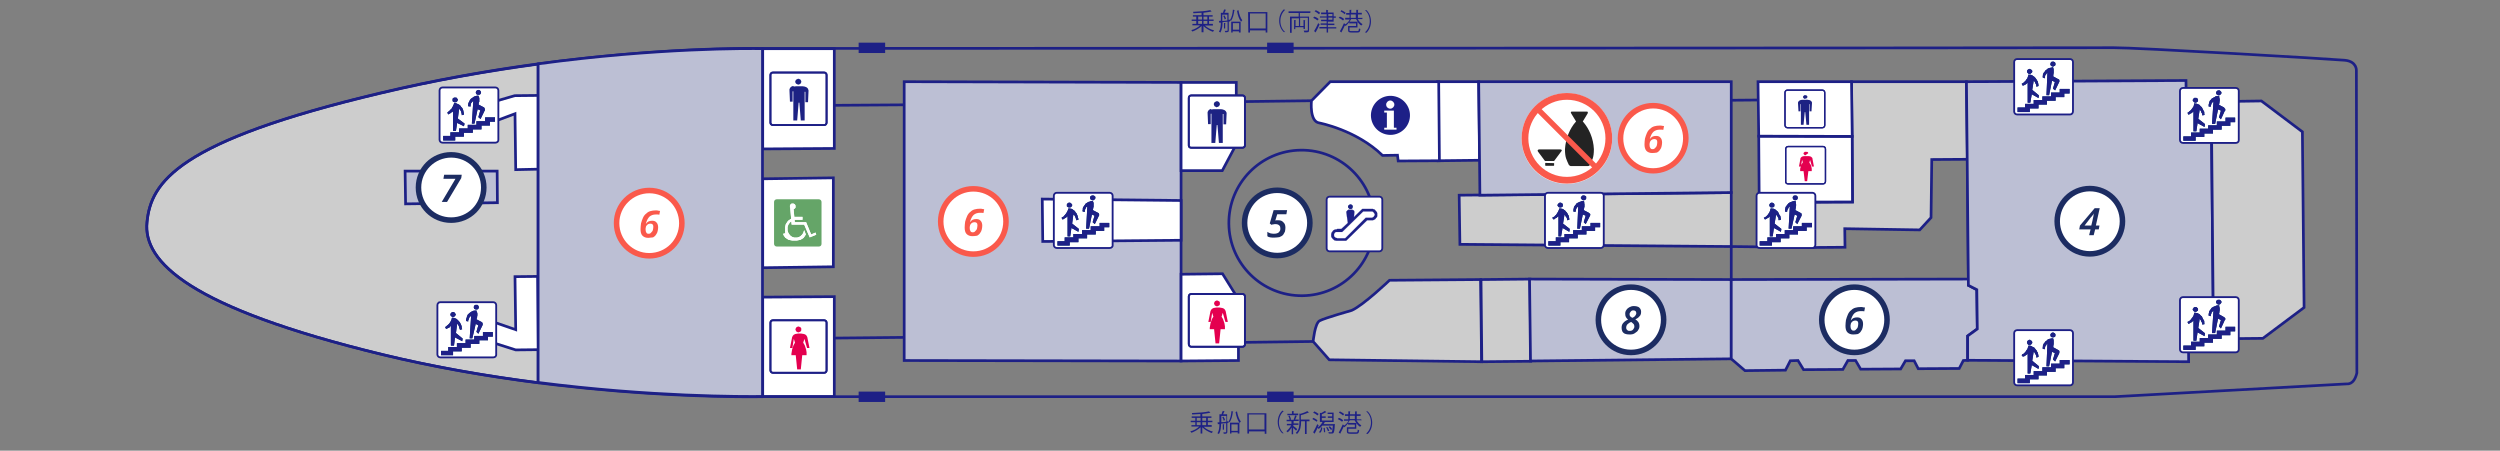 <?xml version="1.0" encoding="utf-8"?>
<!-- Generator: Adobe Illustrator 27.2.0, SVG Export Plug-In . SVG Version: 6.00 Build 0)  -->
<svg version="1.1" id="_レイヤー_2" xmlns="http://www.w3.org/2000/svg" xmlns:xlink="http://www.w3.org/1999/xlink" x="0px"
	 y="0px" viewBox="0 0 1037.4 187" style="enable-background:new 0 0 1037.4 187;" xml:space="preserve">
<rect x="0" y="0" width="1037.4" height="187" fill="#808080" stroke="none"/>
<style type="text/css">
	.st0{fill:#CDCDCD;stroke:#1D2086;stroke-width:1.127;stroke-miterlimit:10;}
	.st1{fill:none;stroke:#1D2086;stroke-width:1.127;stroke-miterlimit:10;}
	.st2{fill:#FFFFFF;stroke:#1D2086;stroke-width:1.127;stroke-miterlimit:10;}
	.st3{fill:#BCBFD4;stroke:#1D2086;stroke-width:1.127;stroke-miterlimit:10;}
	.st4{fill:#CDCDCD;stroke:#1D2086;stroke-width:1.128;stroke-miterlimit:10.001;}
	.st5{fill:none;stroke:#1D2086;stroke-width:1.128;stroke-miterlimit:10.001;}
	.st6{fill:#221815;}
	.st7{fill:#1D2086;}
	.st8{fill:#1D2087;}
	.st9{fill:#FFFFFF;}
	.st10{fill:#FFFFFF;stroke:#1D1F86;stroke-width:0.771;stroke-miterlimit:10;}
	.st11{fill:#0D3E74;}
	.st12{fill:#FFFFFF;stroke:#1D2087;stroke-width:0.763;stroke-miterlimit:10;}
	.st13{fill:none;stroke:#1D1F86;stroke-width:0.79;stroke-miterlimit:10;}
	.st14{fill:#E4004F;}
	.st15{fill:#FFFFFF;stroke:#1D2087;stroke-width:0.543;stroke-miterlimit:10;}
	.st16{fill:none;stroke:#1D1F86;stroke-width:0.562;stroke-miterlimit:10;}
	.st17{fill:#1D2283;}
	.st18{fill:#65A568;}
	.st19{fill:none;stroke:#1D2087;stroke-width:6.627816e-02;stroke-linejoin:bevel;stroke-miterlimit:10;}
	.st20{fill:none;stroke:#FFFFFF;stroke-width:6.627816e-02;stroke-linejoin:bevel;stroke-miterlimit:10;}
	.st21{fill:#FA594B;}
	.st22{fill:#232323;}
	.st23{fill:none;stroke:#FA594B;stroke-width:2.255;stroke-miterlimit:10;}
	.st24{fill:#1C2C62;}
</style>
<g>
	<path class="st0" d="M158.2,38.6C73.4,58.6,62.6,75.7,61,92.2c-1.7,16.5,17.7,35.5,97.6,54.9c22.2,5.4,44.4,9.1,64.7,11.7V26.6
		C203.3,29.3,181.2,33.1,158.2,38.6z"/>
	<path class="st1" d="M978,154.8l-0.2-125.5c0,0,0.3-3.8-4.8-4.3c-5.2-0.5-87.5-5.3-95.8-5.2c-8.5,0.1-561,0.3-561,0.3
		s-73.2-1.7-158,18.4S62.6,75.7,61,92.2c-1.7,16.5,17.7,35.5,97.6,54.9S317,164.6,317,164.6h560.7l96.1-5.3
		C973.8,159.2,976.7,160.1,978,154.8z"/>
	<polygon class="st2" points="223.1,114.7 213.7,114.8 214,136.8 182.7,126 184.7,135.9 214,145.2 223.4,145.1 	"/>
	<polygon class="st2" points="223.3,70.2 214,70.4 213.7,47.2 184.5,58.1 186.2,47.6 213.6,39.7 223.3,39.6 	"/>
	<polygon class="st2" points="346.2,61.6 346.2,20.2 316.5,20.2 316.5,61.8 	"/>
	<polygon class="st2" points="316.5,74.2 345.8,73.8 345.8,110.7 316.5,111.1 	"/>
	<polygon class="st3" points="375.2,33.9 375.2,149.6 490.1,149.8 490.1,34.2 	"/>
	<line class="st1" x1="375.2" y1="140" x2="345.1" y2="140.3"/>
	<line class="st1" x1="375.2" y1="43.5" x2="346.2" y2="43.7"/>
	<polygon class="st2" points="507.2,70.8 513,59.9 513,34.2 490.1,34.2 490.1,70.8 	"/>
	<polygon class="st2" points="513.9,149.6 513.9,124.2 507.3,113.6 490.1,113.8 490.1,149.8 	"/>
	<polygon class="st2" points="614,66.5 613.6,33.9 596.5,33.9 596.8,66.7 	"/>
	<path class="st2" d="M597,33.9h-45l-7.8,7.9c0,0-0.9,8.6,3.2,9.2c0,0,15.4,2.9,26.3,13.5l6.2-0.1l0.3,2.4l17.1-0.1L597,33.9z"/>
	<path class="st0" d="M614.4,116l-37.8,0.3c0,0-10.9,10.4-15.7,12.5c0,0-11.3,3.2-13.3,4.3c-2,1-2.7,8.6-2.7,8.6l6.7,7.6l63.2,0.8
		L614.4,116z"/>
	
		<rect x="614.7" y="115.9" transform="matrix(1 -9.798508e-03 9.798508e-03 1 -1.273 6.129)" class="st4" width="20.3" height="34.1"/>
	<polygon class="st3" points="718.4,148.9 718.4,116 634.7,115.8 635.1,149.8 	"/>
	<polygon class="st0" points="718.4,102.3 718.4,79.9 605.5,81 605.8,101.4 	"/>
	<polygon class="st3" points="718.4,79.9 718.4,33.9 613.6,33.9 614.1,81 	"/>
	<polygon class="st3" points="718.4,148.9 724.1,153.8 740.9,153.6 742.9,149.7 746.1,149.6 748.4,153.4 764.7,153.3 766.8,149.6 
		770,149.6 772.1,153.2 788.7,153.1 790.7,149.7 794.3,149.7 796,153 813,152.9 814.7,149.6 816.5,149.5 816.5,139.4 820.5,136.5 
		820.3,120.2 816.8,118.4 816.8,115.8 718.4,116 	"/>
	<polygon class="st0" points="816.4,66.1 801.6,66.2 801.3,90.3 796.6,95.4 765.5,94.9 765.6,102.6 752.8,102.7 752.5,83.9 
		768.7,83.8 768.3,33.9 816,33.9 	"/>
	<polygon class="st2" points="730,83.9 729.8,56.5 768.6,56.6 768.7,83.8 	"/>
	<polygon class="st2" points="768.3,33.9 729.5,33.9 729.8,56.5 768.6,56.6 	"/>
	<polyline class="st1" points="718.4,116 718.4,102.3 752.8,102.7 	"/>
	<line class="st1" x1="816.8" y1="115.8" x2="816.4" y2="66.1"/>
	<polygon class="st3" points="816.5,149.5 816.5,139.4 820.5,136.5 820.3,120.2 816.8,118.4 816,33.9 907.1,33.4 907.3,56.6 
		917.7,56.5 918.4,126.8 908,126.5 908.2,150.1 	"/>
	<polygon class="st0" points="918.5,140.6 917.6,42.2 938.4,41.9 955.4,54.7 956.1,127.6 939,140.4 	"/>
	<line class="st1" x1="545" y1="141.7" x2="513.9" y2="142.1"/>
	<line class="st1" x1="544.2" y1="41.8" x2="513" y2="42.2"/>
	<polygon class="st2" points="346.2,164.5 346.2,123.1 316.5,123.3 316.5,164.5 	"/>
	<polygon class="st2" points="432.7,100.2 432.5,82.6 490.1,83.2 490.1,99.7 	"/>
	
		<ellipse transform="matrix(1 -9.798418e-03 9.798418e-03 1 -0.88 5.297)" class="st5" cx="540.1" cy="92.5" rx="30.2" ry="30.2"/>
	<g>
		<path class="st6" d="M569.8,87.7"/>
	</g>
	<g>
		<path class="st6" d="M582.6,87.6"/>
	</g>
	<line class="st1" x1="729.7" y1="41.5" x2="718.4" y2="41.6"/>
	<polygon class="st3" points="206.4,84.1 168.3,84.6 168.1,71 206.3,71 	"/>
	<path class="st3" d="M223.3,26.5v132.2c46.6,6,85.1,5.9,93.1,5.8V20.2C310.6,20.1,272.6,19.8,223.3,26.5z"/>
	<rect x="525.8" y="162.5" class="st7" width="11" height="4.3"/>
	<g>
		<path class="st7" d="M502.8,177.1h-3.3c0.9,0.9,2.5,1.7,3.8,2c-0.1,0.1-0.3,0.5-0.5,0.6c-1.4-0.5-2.9-1.4-3.9-2.4v2.6h-0.7v-2.6
			c-1,1-2.6,1.8-3.8,2.3c-0.1-0.2-0.3-0.5-0.5-0.6c1.4-0.3,2.8-1.1,3.7-2h-3.2v-0.6h1.6v-1.2h-1.9v-0.6h1.9v-1.2h-1.5v-0.6h3.6v-1
			c-1.1,0.1-2.4,0.1-3.4,0.2c0-0.2-0.1-0.5-0.1-0.6c2.5-0.1,5.5-0.3,7.1-0.7l0.6,0.6h-0.1h-0.1c-0.8,0.2-1.9,0.3-3.2,0.5v1h3.8v0.6
			h-1.5v1.2h1.9v0.6h-1.9v1.2h1.6V177.1L502.8,177.1z M496.6,173.4v1.2h1.6v-1.2H496.6z M496.6,175.2v1.2h1.6v-1.2H496.6z
			 M500.5,173.4h-1.6v1.2h1.6V173.4z M500.5,176.4v-1.2h-1.6v1.2H500.5z"/>
		<path class="st7" d="M509.8,174.9c0.7-1,1.1-2.7,1.2-4.3l0.8,0.2c0,0.1-0.1,0.1-0.2,0.1c-0.2,1.6-0.6,3.3-1.4,4.4
			C510.3,175.2,510,175,509.8,174.9v0.6h-0.5v3.7c0,0.7-0.3,0.8-1.5,0.8c0-0.2-0.1-0.5-0.2-0.6c0.2,0,0.5,0,0.6,0
			c0.5,0,0.6,0,0.6-0.2v-3.6c-0.8,0.1-1.5,0.1-2.1,0.2c0,1.4-0.1,3-0.9,4.3c-0.1-0.1-0.3-0.2-0.6-0.3c0.7-1.1,0.8-2.6,0.8-3.8h-0.5
			c0,0.1-0.1,0.1-0.1,0.1l-0.2-0.8l0.8-0.1v-3.3h0.9c0.1-0.5,0.3-1,0.5-1.4l0.8,0.2c0,0.1-0.1,0.1-0.2,0.1c-0.1,0.3-0.2,0.7-0.5,1.1
			h1.7v2.9L509.8,174.9L509.8,174.9z M506.8,172.6v2.6c0.7,0,1.4-0.1,2.1-0.2v-2.4L506.8,172.6L506.8,172.6z M507.8,174.6
			c-0.1-0.5-0.3-1-0.6-1.5l0.5-0.2c0.3,0.5,0.6,1,0.6,1.4L507.8,174.6z M508.1,176.1c0,0.1,0,0.1-0.2,0.1v2.1h-0.5V176L508.1,176.1z
			 M510.4,179.9v-4.5h3.9v4.5h-0.7v-0.5H511v0.5H510.4z M513.6,176.1H511v2.7h2.6V176.1z M513.3,170.7c0.3,1.7,0.9,3.4,1.6,4.2
			c-0.1,0.1-0.3,0.3-0.5,0.6c-0.8-0.9-1.4-2.7-1.7-4.5L513.3,170.7z"/>
		<path class="st7" d="M517.5,171.5h8v8.5h-0.7v-1h-6.5v0.9h-0.7v-8.5h-0.1V171.5z M518.2,178.2h6.5V172h-6.5V178.2z"/>
		<path class="st7" d="M532.7,170.6c-1.1,0.9-2,2.6-2,4.6c0,2.1,0.9,3.7,2,4.6l0,0h-0.6c-1-0.9-1.9-2.6-1.9-4.7
			c0-2.1,0.9-3.8,1.9-4.7L532.7,170.6L532.7,170.6z"/>
		<path class="st7" d="M536.6,176.7c0.3,0.2,1.5,1.1,1.7,1.4l-0.5,0.6c-0.2-0.2-0.8-0.8-1.2-1.2v2.7H536v-2.8
			c-0.5,0.8-1.1,1.6-1.7,2c-0.1-0.1-0.3-0.3-0.5-0.5c0.7-0.5,1.5-1.5,2-2.4H534v-0.6h1.9v-1.1h-2v-0.6h1.2c0-0.5-0.2-1.1-0.5-1.6
			l0.6-0.1c0.2,0.6,0.5,1.1,0.5,1.6l-0.3,0.1h1.7c-0.1,0-0.2-0.1-0.3-0.1c0.2-0.5,0.5-1.1,0.6-1.7l0.8,0.2c0,0.1-0.1,0.1-0.2,0.1
			c-0.1,0.5-0.3,1-0.6,1.4h1.5v0.6h-2h-0.1v1h2v0.6h-2L536.6,176.7L536.6,176.7z M538.7,171.7v0.6h-4.5v-0.6h1.9v-1.1h0.9
			c0,0.1-0.1,0.1-0.2,0.1v0.9h1.9L538.7,171.7L538.7,171.7z M543.4,174.1v0.7h-1.2v5.3h-0.7v-5.3h-1.6v0.3c0,1.6-0.2,3.5-1.7,5
			c-0.1-0.1-0.3-0.3-0.5-0.5c1.4-1.2,1.5-3,1.5-4.5v-3.5l0.5,0.1c1-0.3,2.1-0.7,2.8-1.1l0.7,0.6c0,0-0.1,0-0.2,0
			c-0.8,0.3-2,0.8-3.2,1.1v1.8L543.4,174.1L543.4,174.1z"/>
		<path class="st7" d="M544.9,173.4c0.7,0.2,1.5,0.7,1.8,1l-0.3,0.6c-0.5-0.3-1.2-0.8-1.8-1.1L544.9,173.4z M544.9,179.4
			c0.5-0.8,1.2-2.3,1.7-3.4l0.6,0.5c-0.5,1.1-1.1,2.5-1.6,3.3v0.1v0.1L544.9,179.4z M545.4,170.7c0.7,0.3,1.5,0.8,1.8,1.1l-0.5,0.6
			c-0.3-0.3-1.1-0.9-1.8-1.1L545.4,170.7z M553.6,175.9l0.3,0.1c0,0.1,0,0.1,0,0.2c-0.1,2.4-0.3,3.2-0.6,3.5c-0.2,0.2-0.5,0.2-1,0.2
			c-0.2,0-0.6,0-0.9,0c0-0.2-0.1-0.5-0.2-0.6c0.5,0,1,0.1,1.1,0.1c0.2,0,0.2,0,0.3-0.1c0.2-0.2,0.3-0.9,0.5-2.7h-4.4
			c-0.5,0.6-0.9,1-1.5,1.4c-0.1-0.1-0.3-0.3-0.5-0.5c0.8-0.6,1.6-1.4,2.1-2.4h-1.1v-3.8l0.5,0.1c0.6-0.2,1.1-0.7,1.6-0.9l0.6,0.6
			c0,0-0.1,0-0.2,0c-0.5,0.2-1.1,0.6-1.7,0.8v0.9h1.6v0.6h-1.6v1.1h4.3v-1.1H551v-0.6h1.8v-1h-1.9v-0.6h2.5v3.9h-3.5
			c0,0-0.1,0.1-0.2,0.1c-0.1,0.2-0.3,0.6-0.5,0.8h4.2L553.6,175.9z M548.7,177.5c-0.1,0.8-0.3,1.7-0.9,2.1l-0.5-0.3
			c0.6-0.5,0.8-1.2,0.9-2L548.7,177.5z M549.4,179.4c0-0.5-0.1-1.2-0.2-1.8l0.5-0.1c0.1,0.6,0.2,1.4,0.2,1.8L549.4,179.4z
			 M551,178.9c-0.1-0.5-0.5-1.1-0.7-1.6l0.5-0.1c0.3,0.5,0.7,1.1,0.8,1.6L551,178.9z M551.8,176.9c0.5,0.3,0.8,0.9,1,1.2l-0.5,0.3
			c-0.2-0.3-0.7-0.9-1-1.2L551.8,176.9z"/>
		<path class="st7" d="M555.6,173.4c0.7,0.2,1.4,0.7,1.8,1l-0.5,0.6c-0.3-0.3-1.1-0.8-1.8-1.1L555.6,173.4z M564.7,174.4h-1.8
			c0.5,0.9,1.2,1.7,2,2.1c-0.1,0.1-0.3,0.3-0.5,0.6c-0.6-0.3-1.1-0.9-1.6-1.5v2.3h-3.3v1.2c0,0.3,0.1,0.3,0.8,0.3h2.4
			c0.6,0,0.6-0.1,0.7-1.1c0.1,0.1,0.5,0.2,0.6,0.2c-0.1,1.1-0.3,1.5-1.2,1.5h-2.4c-1.1,0-1.5-0.2-1.5-0.9v-1.8h3.3v-1.1h-2.8v-0.5
			c-0.5,0.6-1,1.1-1.5,1.6c-0.1-0.1-0.2-0.2-0.3-0.3c-0.5,1-1,2.1-1.4,2.8v0.1v0.1l-0.7-0.5c0.5-0.8,1.1-2.1,1.7-3.4l0.6,0.5
			c0.7-0.5,1.4-1.2,1.8-2h-1.9V174h1.8v-1.4h-1.4v-0.7h1.4v-1.2h0.9c0,0.1-0.1,0.1-0.2,0.1v1.1h2.1v-1.2h0.9c0,0.1-0.1,0.1-0.2,0.1
			v1.1h1.6v0.7H563v1.4h1.9v0.5h-0.2V174.4z M556,170.7c0.7,0.3,1.4,0.8,1.8,1.1l-0.5,0.6c-0.3-0.3-1.1-0.9-1.7-1.1L556,170.7z
			 M560.1,174.4c-0.2,0.3-0.5,0.8-0.7,1.1h3.4c-0.2-0.3-0.5-0.7-0.7-1.1H560.1z M560.1,172.5v1.4h2.1v-1.4H560.1z"/>
		<path class="st7" d="M566.9,179.9c1.1-0.9,2-2.6,2-4.6c0-2.1-0.9-3.7-2-4.6l0,0h0.6c1,0.9,1.9,2.6,1.9,4.7c0,2.1-0.9,3.8-1.9,4.7
			L566.9,179.9L566.9,179.9z"/>
	</g>
	<rect x="525.8" y="17.7" class="st7" width="11" height="4.3"/>
	<rect x="356.3" y="162.5" class="st7" width="11" height="4.3"/>
	<rect x="356.3" y="17.7" class="st7" width="11" height="4.3"/>
	<g>
		<path class="st7" d="M503.3,10.6H500c0.9,0.9,2.5,1.7,3.8,2c-0.1,0.1-0.3,0.5-0.5,0.6c-1.4-0.5-2.9-1.4-3.9-2.4v2.6h-0.8v-2.6
			c-1,1-2.5,1.8-3.8,2.3c-0.1-0.2-0.3-0.5-0.5-0.6c1.4-0.3,2.8-1.1,3.7-2h-3.2V9.9h1.6V8.7h-1.9V8.1h1.9V6.9H495V6.3h3.6v-1
			c-1.1,0.1-2.4,0.1-3.4,0.2c0-0.2-0.1-0.5-0.1-0.6c2.5-0.1,5.5-0.3,7.1-0.7l0.6,0.6h-0.1h-0.1c-0.8,0.2-1.9,0.3-3.2,0.5v1h3.8v0.6
			h-1.5v1.2h1.9v0.6h-1.9v1.2h1.6V10.6L503.3,10.6z M497.2,6.9v1.2h1.6V6.9H497.2z M497.2,8.7v1.2h1.6V8.7H497.2z M501,6.9h-1.6v1.2
			h1.6V6.9z M501,9.9V8.7h-1.6v1.2H501z"/>
		<path class="st7" d="M510.4,8.3c0.7-1,1.1-2.7,1.2-4.3l0.8,0.2c0,0.1-0.1,0.1-0.2,0.1c-0.2,1.6-0.6,3.3-1.4,4.4
			C510.7,8.7,510.5,8.6,510.4,8.3v0.6h-0.5v3.7c0,0.7-0.3,0.8-1.5,0.8c0-0.2-0.1-0.5-0.2-0.6c0.2,0,0.5,0,0.6,0c0.5,0,0.6,0,0.6-0.2
			V9c-0.8,0.1-1.5,0.1-2.1,0.2c0,1.4-0.1,3-0.9,4.3c-0.1-0.1-0.3-0.2-0.6-0.3c0.7-1.1,0.8-2.6,0.8-3.8h-0.5c0,0.1-0.1,0.1-0.1,0.1
			l-0.2-0.8l0.8-0.1V5.3h0.9c0.1-0.5,0.3-1,0.5-1.4l0.8,0.2c0,0.1-0.1,0.1-0.2,0.1c-0.1,0.3-0.2,0.7-0.5,1.1h1.7v2.9h0.6V8.3z
			 M507.2,6.1v2.6c0.7,0,1.4-0.1,2.1-0.2V6.1C509.4,6.1,507.2,6.1,507.2,6.1z M508.2,8.1c-0.1-0.5-0.3-1-0.6-1.5l0.5-0.2
			c0.3,0.5,0.6,1,0.6,1.4L508.2,8.1z M508.6,9.6c0,0.1,0,0.1-0.2,0.1v2.1h-0.5V9.5L508.6,9.6z M510.9,13.5V9h3.9v4.5h-0.7V13h-2.6
			v0.5H510.9z M514.2,9.6h-2.6v2.7h2.6V9.6z M513.9,4.2c0.3,1.7,0.9,3.4,1.6,4.2c-0.1,0.1-0.3,0.3-0.5,0.6c-0.8-0.9-1.4-2.7-1.7-4.5
			L513.9,4.2z"/>
		<path class="st7" d="M517.9,5h8v8.5h-0.7v-0.9h-6.5v0.9H518L517.9,5L517.9,5z M518.7,11.8h6.5V5.6h-6.5V11.8z"/>
		<path class="st7" d="M533.3,4.1c-1.1,0.9-2,2.6-2,4.6c0,2.1,0.9,3.7,2,4.6l0,0h-0.6c-1-0.9-1.9-2.6-1.9-4.7s0.9-3.8,1.9-4.7
			L533.3,4.1L533.3,4.1z"/>
		<path class="st7" d="M543.7,5.4h-4.3v1.5h3.8v5.7c0,0.8-0.3,0.9-2,0.8c0-0.2-0.1-0.5-0.2-0.7c0.3,0,0.8,0,1,0c0.6,0,0.7,0,0.7-0.2
			V7.4h-3.2v3.4h1.4V8.3l0.8,0.1c0,0.1-0.1,0.1-0.2,0.1V12h-0.6v-0.7h-3.4v0.8H537V8.3l0.8,0.1c0,0.1-0.1,0.1-0.2,0.1v2.3h1.4V7.6
			h-3v6h-0.7V6.9h3.6V5.4h-4.2V4.7h9.1L543.7,5.4C543.8,5.4,543.7,5.4,543.7,5.4z"/>
		<path class="st7" d="M545.4,6.9c0.7,0.2,1.5,0.7,1.8,1l-0.5,0.6c-0.3-0.3-1.1-0.8-1.8-1.1L545.4,6.9z M545.3,12.9
			c0.5-0.8,1.2-2.1,1.7-3.3l0.6,0.5c-0.5,1.1-1.1,2.4-1.6,3.2v0.1v0.1L545.3,12.9z M546,4.2c0.7,0.3,1.5,0.8,1.8,1.1
			c-0.2,0.3-0.3,0.5-0.5,0.6c-0.3-0.3-1.1-0.9-1.8-1.2L546,4.2z M554.5,11.2v0.6h-3.4v1.7h-0.6v-1.7h-3v-0.6h3v-0.9H548V9.7h2.5V8.8
			h-2.3V8.2h2.3V7.3h-2.8V6.8h2.8V5.9h-2.3V5.2h2.1V4.1l0.9,0.1c0,0.1-0.1,0.1-0.2,0.1v0.9h2.4v1.6h0.9v0.6h-0.9V9H551v0.8h2.7v0.6
			H551v0.9h3.5V11.2z M551.2,5.8v0.9h1.7V5.8H551.2z M551.2,7.3v0.9h1.7V7.3H551.2z"/>
		<path class="st7" d="M556,6.9c0.7,0.2,1.4,0.7,1.8,1l-0.5,0.6c-0.3-0.3-1.1-0.8-1.8-1.1L556,6.9z M565.3,7.9h-1.9
			c0.5,0.9,1.2,1.7,2,2.1c-0.1,0.1-0.3,0.3-0.5,0.6c-0.6-0.3-1.1-0.9-1.6-1.5v2.3H560v1.2c0,0.3,0.1,0.3,0.8,0.3h2.4
			c0.6,0,0.6-0.1,0.7-1.1c0.1,0.1,0.5,0.2,0.6,0.2c-0.1,1.1-0.3,1.5-1.2,1.5h-2.4c-1.1,0-1.5-0.2-1.5-0.9v-1.8h3.3V9.7h-2.8V9.2
			c-0.5,0.6-1,1.1-1.5,1.6c-0.1-0.1-0.2-0.2-0.3-0.3c-0.5,1-1,2.1-1.4,2.8v0.1v0.1L556,13c0.5-0.8,1.1-2.1,1.7-3.4l0.6,0.5
			c0.7-0.5,1.4-1.2,1.8-2h-1.9V7.4h1.8V6.1h-1.4V5.4h1.4V4.1h0.9c0,0.1-0.1,0.1-0.2,0.1v1.1h2.1V4.1h0.9c0,0.1-0.1,0.1-0.2,0.1v1.1
			h1.6V6h-1.6v1.4h1.9L565.3,7.9L565.3,7.9L565.3,7.9z M556.6,4.2c0.7,0.3,1.4,0.8,1.8,1.1L558,5.9c-0.3-0.3-1.1-0.9-1.7-1.1
			L556.6,4.2z M560.7,7.9c-0.2,0.3-0.5,0.8-0.7,1.1h3.4c-0.2-0.3-0.5-0.7-0.7-1.1H560.7z M560.5,6v1.4h2.1V6H560.5z"/>
		<path class="st7" d="M566.4,13.4c1.1-0.9,2-2.6,2-4.6c0-2.1-0.9-3.7-2-4.6l0,0h0.6c1,0.9,1.9,2.6,1.9,4.7s-0.9,3.8-1.9,4.7
			L566.4,13.4L566.4,13.4z"/>
	</g>
	<g>
		<g>
			
				<ellipse transform="matrix(0.869 -0.495 0.495 0.869 51.995 291.897)" class="st8" cx="576.9" cy="47.8" rx="8.1" ry="8.1"/>
		</g>
		<g>
			<polygon class="st9" points="578.4,53 578.4,45.9 574.4,45.9 574.4,46.7 575.5,46.7 575.5,53 574.4,53 574.4,53.8 579.5,53.8 
				579.5,53 			"/>
			<path class="st9" d="M576.9,45.1c0.9,0,1.7-0.8,1.7-1.7s-0.8-1.7-1.7-1.7s-1.7,0.8-1.7,1.7C575.2,44.4,576,45.1,576.9,45.1z"/>
		</g>
	</g>
	<g>
		<g>
			<path class="st10" d="M205.6,59.2h-22c-0.7,0-1.2-0.6-1.2-1.2V37.5c0-0.7,0.6-1.2,1.2-1.2h22c0.7,0,1.2,0.6,1.2,1.2V58
				C206.9,58.6,206.3,59.2,205.6,59.2z"/>
		</g>
		<g>
			<polygon class="st11" points="205.4,48.7 201.3,48.7 201.3,50.3 197.7,50.3 197.7,51.8 194.1,51.8 194.1,53.3 190.5,53.3 
				190.5,54.9 186.9,54.9 186.9,56.4 183.9,56.4 183.9,58.3 188.9,58.3 188.9,56.7 192.5,56.7 192.5,55.1 196.2,55.1 196.2,53.7 
				199.8,53.7 199.8,52.1 203.3,52.1 203.3,50.5 205.4,50.5 			"/>
			<polygon class="st8" points="205.4,48.7 201.3,48.7 201.3,50.3 197.7,50.3 197.7,51.8 194.1,51.8 194.1,53.3 190.5,53.3 
				190.5,54.9 186.9,54.9 186.9,56.4 183.9,56.4 183.9,58.3 188.9,58.3 188.9,56.7 192.5,56.7 192.5,55.1 196.2,55.1 196.2,53.7 
				199.8,53.7 199.8,52.1 203.3,52.1 203.3,50.5 205.4,50.5 			"/>
			<polygon class="st11" points="188.8,42.5 189.1,42.4 189.3,42.4 189.5,42.3 189.6,42.2 189.7,42.1 189.8,41.8 190,41.6 190,41.5 
				190,41.3 189.8,41 189.7,40.9 189.6,40.7 189.5,40.6 189.3,40.5 189.1,40.5 188.8,40.5 188.6,40.5 188.4,40.5 188.3,40.6 
				188,40.7 187.9,40.9 187.8,41 187.8,41.3 187.8,41.5 187.8,41.6 187.8,41.8 187.9,42.1 188,42.2 188.3,42.3 188.4,42.4 
				188.6,42.4 			"/>
			<polygon class="st8" points="188.8,42.5 189.1,42.4 189.3,42.4 189.5,42.3 189.6,42.2 189.7,42.1 189.8,41.8 190,41.6 190,41.5 
				190,41.3 189.8,41 189.7,40.9 189.6,40.7 189.5,40.6 189.3,40.5 189.1,40.5 188.8,40.5 188.6,40.5 188.4,40.5 188.3,40.6 
				188,40.7 187.9,40.9 187.8,41 187.8,41.3 187.8,41.5 187.8,41.6 187.8,41.8 187.9,42.1 188,42.2 188.3,42.3 188.4,42.4 
				188.6,42.4 			"/>
			<polygon class="st11" points="192.8,51.3 190,49.2 190.5,45.2 190.9,45.5 191.1,45.9 191.3,46.2 191.4,46.6 191.5,47 191.6,47.4 
				191.6,47.8 192.5,47.6 192.5,47 192.4,46.6 192.3,46.1 192.2,45.7 192,45.2 191.8,44.8 191.4,44.4 191.2,44.1 190.9,43.7 
				190.6,43.5 190.3,43.3 190.1,43.2 189.8,43.1 189.5,43 189.3,42.8 189.1,42.8 188.7,42.7 188.5,42.7 188.5,42.7 188.5,42.7 
				188.4,42.8 188.4,42.8 188.3,43.3 188,43.9 187.9,44.2 187.6,44.6 187.4,45.1 187,45.4 186.7,45.8 186.3,46.1 185.9,46.5 
				185.6,46.7 186,47.5 186.5,47.2 186.9,47 187.2,46.7 187.7,46.5 188,46.1 188,54.3 189.2,54.3 189.7,51 192.5,52.4 			"/>
			<polygon class="st8" points="192.8,51.3 190,49.2 190.5,45.2 190.9,45.5 191.1,45.9 191.3,46.2 191.4,46.6 191.5,47 191.6,47.4 
				191.6,47.8 192.5,47.6 192.5,47 192.4,46.6 192.3,46.1 192.2,45.7 192,45.2 191.8,44.8 191.4,44.4 191.2,44.1 190.9,43.7 
				190.6,43.5 190.3,43.3 190.1,43.2 189.8,43.1 189.5,43 189.3,42.8 189.1,42.8 188.7,42.7 188.5,42.7 188.5,42.7 188.5,42.7 
				188.4,42.8 188.4,42.8 188.3,43.3 188,43.9 187.9,44.2 187.6,44.6 187.4,45.1 187,45.4 186.7,45.8 186.3,46.1 185.9,46.5 
				185.6,46.7 186,47.5 186.5,47.2 186.9,47 187.2,46.7 187.7,46.5 188,46.1 188,54.3 189.2,54.3 189.7,51 192.5,52.4 			"/>
			<polygon class="st11" points="198.5,39.3 198.7,39.3 199,39.3 199.1,39.2 199.3,39.1 199.4,38.9 199.5,38.8 199.6,38.6 
				199.6,38.3 199.6,38.2 199.5,38 199.4,37.8 199.3,37.7 199.1,37.5 199,37.4 198.7,37.4 198.5,37.3 198.3,37.4 198.1,37.4 
				198,37.5 197.7,37.7 197.6,37.8 197.5,38 197.5,38.2 197.4,38.3 197.5,38.6 197.5,38.8 197.6,38.9 197.7,39.1 198,39.2 
				198.1,39.3 198.3,39.3 			"/>
			<polygon class="st8" points="198.5,39.3 198.7,39.3 199,39.3 199.1,39.2 199.3,39.1 199.4,38.9 199.5,38.8 199.6,38.6 
				199.6,38.3 199.6,38.2 199.5,38 199.4,37.8 199.3,37.7 199.1,37.5 199,37.4 198.7,37.4 198.5,37.3 198.3,37.4 198.1,37.4 
				198,37.5 197.7,37.7 197.6,37.8 197.5,38 197.5,38.2 197.4,38.3 197.5,38.6 197.5,38.8 197.6,38.9 197.7,39.1 198,39.2 
				198.1,39.3 198.3,39.3 			"/>
			<polygon class="st11" points="200.7,44.5 198.6,43.4 198.7,42.5 198.9,42.2 198.9,41.8 198.9,41.4 198.9,41 198.9,40.6 
				198.7,40.3 198.6,39.8 198.6,39.8 198.5,39.7 198.5,39.7 198.5,39.7 198.1,39.7 197.6,39.8 197.2,39.9 196.7,40.1 196.4,40.3 
				196,40.6 195.7,40.8 195.4,41 195.1,41.4 194.9,41.7 194.7,42.2 194.5,42.5 194.3,43 194.3,43.3 194.2,43.7 194.3,44.1 
				195.3,44.2 195.3,44.2 195.3,43.9 195.3,43.5 195.4,43.2 195.5,42.8 195.7,42.6 195.8,42.4 196,42.2 196.4,41.9 195.8,51.3 
				196.9,51.3 198.2,45.3 199.3,45.8 198.5,48.6 199.4,49.4 201.1,45.9 201.2,45.8 201.2,45.5 201.2,45.4 201.2,45.2 201.1,45.1 
				201.1,44.9 201,44.8 200.9,44.6 			"/>
			<polygon class="st8" points="200.7,44.5 198.6,43.4 198.7,42.5 198.9,42.2 198.9,41.8 198.9,41.4 198.9,41 198.9,40.6 
				198.7,40.3 198.6,39.8 198.6,39.8 198.5,39.7 198.5,39.7 198.5,39.7 198.1,39.7 197.6,39.8 197.2,39.9 196.7,40.1 196.4,40.3 
				196,40.6 195.7,40.8 195.4,41 195.1,41.4 194.9,41.7 194.7,42.2 194.5,42.5 194.3,43 194.3,43.3 194.2,43.7 194.3,44.1 
				195.3,44.2 195.3,44.2 195.3,43.9 195.3,43.5 195.4,43.2 195.5,42.8 195.7,42.6 195.8,42.4 196,42.2 196.4,41.9 195.8,51.3 
				196.9,51.3 198.2,45.3 199.3,45.8 198.5,48.6 199.4,49.4 201.1,45.9 201.2,45.8 201.2,45.5 201.2,45.4 201.2,45.2 201.1,45.1 
				201.1,44.9 201,44.8 200.9,44.6 			"/>
		</g>
	</g>
	<g>
		<g>
			<path class="st10" d="M204.7,148.3h-22c-0.7,0-1.2-0.6-1.2-1.2v-20.5c0-0.7,0.6-1.2,1.2-1.2h22c0.7,0,1.2,0.6,1.2,1.2V147
				C206,147.8,205.4,148.3,204.7,148.3z"/>
		</g>
		<g>
			<polygon class="st11" points="204.5,137.8 200.4,137.8 200.4,139.4 196.8,139.4 196.8,140.9 193.2,140.9 193.2,142.4 
				189.6,142.4 189.6,144 186,144 186,145.6 183,145.6 183,147.4 188,147.4 188,145.8 191.6,145.8 191.6,144.3 195.3,144.3 
				195.3,142.7 198.9,142.7 198.9,141.2 202.5,141.2 202.5,139.7 204.5,139.7 			"/>
			<polygon class="st8" points="204.5,137.8 200.4,137.8 200.4,139.4 196.8,139.4 196.8,140.9 193.2,140.9 193.2,142.4 189.6,142.4 
				189.6,144 186,144 186,145.6 183,145.6 183,147.4 188,147.4 188,145.8 191.6,145.8 191.6,144.3 195.3,144.3 195.3,142.7 
				198.9,142.7 198.9,141.2 202.5,141.2 202.5,139.7 204.5,139.7 			"/>
			<polygon class="st11" points="188,131.6 188.1,131.6 188.4,131.5 188.6,131.3 188.7,131.2 188.8,131.1 188.9,130.9 189.1,130.8 
				189.1,130.6 189.1,130.3 188.9,130.1 188.8,130 188.7,129.8 188.6,129.7 188.4,129.5 188.1,129.5 188,129.5 187.8,129.5 
				187.6,129.5 187.4,129.7 187.2,129.8 187.1,130 187,130.1 186.9,130.3 186.9,130.6 186.9,130.8 187,130.9 187.1,131.1 
				187.2,131.2 187.4,131.3 187.6,131.5 187.8,131.6 			"/>
			<polygon class="st8" points="188,131.6 188.1,131.6 188.4,131.5 188.6,131.3 188.7,131.2 188.8,131.1 188.9,130.9 189.1,130.8 
				189.1,130.6 189.1,130.3 188.9,130.1 188.8,130 188.7,129.8 188.6,129.7 188.4,129.5 188.1,129.5 188,129.5 187.8,129.5 
				187.6,129.5 187.4,129.7 187.2,129.8 187.1,130 187,130.1 186.9,130.3 186.9,130.6 186.9,130.8 187,130.9 187.1,131.1 
				187.2,131.2 187.4,131.3 187.6,131.5 187.8,131.6 			"/>
			<polygon class="st11" points="192,140.5 189.2,138.2 189.7,134.4 190,134.6 190.2,135 190.4,135.3 190.5,135.7 190.6,136.1 
				190.7,136.4 190.9,136.9 191.8,136.6 191.6,136.2 191.6,135.6 191.5,135.2 191.3,134.7 191.1,134.3 190.9,133.9 190.6,133.5 
				190.3,133.2 190,132.8 189.7,132.6 189.5,132.4 189.2,132.2 188.9,132.1 188.7,132 188.4,131.9 188.1,131.9 187.9,131.9 
				187.7,131.8 187.7,131.8 187.6,131.8 187.6,131.9 187.5,131.9 187.4,132.5 187.2,132.9 187,133.4 186.8,133.7 186.5,134.2 
				186.2,134.5 185.9,134.8 185.4,135.2 185.1,135.5 184.7,135.7 185.1,136.5 185.6,136.3 186,136.1 186.5,135.9 186.8,135.5 
				187.1,135.2 187.1,143.4 188.4,143.4 188.8,140 191.8,141.6 			"/>
			<polygon class="st8" points="192,140.5 189.2,138.2 189.7,134.4 190,134.6 190.2,135 190.4,135.3 190.5,135.7 190.6,136.1 
				190.7,136.4 190.9,136.9 191.8,136.6 191.6,136.2 191.6,135.6 191.5,135.2 191.3,134.7 191.1,134.3 190.9,133.9 190.6,133.5 
				190.3,133.2 190,132.8 189.7,132.6 189.5,132.4 189.2,132.2 188.9,132.1 188.7,132 188.4,131.9 188.1,131.9 187.9,131.9 
				187.7,131.8 187.7,131.8 187.6,131.8 187.6,131.9 187.5,131.9 187.4,132.5 187.2,132.9 187,133.4 186.8,133.7 186.5,134.2 
				186.2,134.5 185.9,134.8 185.4,135.2 185.1,135.5 184.7,135.7 185.1,136.5 185.6,136.3 186,136.1 186.5,135.9 186.8,135.5 
				187.1,135.2 187.1,143.4 188.4,143.4 188.8,140 191.8,141.6 			"/>
			<polygon class="st11" points="197.6,128.5 197.8,128.4 198.1,128.4 198.3,128.3 198.4,128.2 198.5,128.1 198.6,127.9 
				198.7,127.6 198.7,127.5 198.7,127.3 198.6,127.1 198.5,127 198.4,126.7 198.3,126.6 198.1,126.5 197.8,126.5 197.6,126.5 
				197.4,126.5 197.3,126.5 197.1,126.6 196.9,126.7 196.7,127 196.7,127.1 196.6,127.3 196.6,127.5 196.6,127.6 196.7,127.9 
				196.7,128.1 196.9,128.2 197.1,128.3 197.3,128.4 197.4,128.4 			"/>
			<polygon class="st8" points="197.6,128.5 197.8,128.4 198.1,128.4 198.3,128.3 198.4,128.2 198.5,128.1 198.6,127.9 198.7,127.6 
				198.7,127.5 198.7,127.3 198.6,127.1 198.5,127 198.4,126.7 198.3,126.6 198.1,126.5 197.8,126.5 197.6,126.5 197.4,126.5 
				197.3,126.5 197.1,126.6 196.9,126.7 196.7,127 196.7,127.1 196.6,127.3 196.6,127.5 196.6,127.6 196.7,127.9 196.7,128.1 
				196.9,128.2 197.1,128.3 197.3,128.4 197.4,128.4 			"/>
			<polygon class="st11" points="199.8,133.6 197.7,132.5 198,131.6 198,131.2 198.1,130.9 198.1,130.6 198.1,130.1 198,129.7 
				197.8,129.3 197.7,128.9 197.7,128.9 197.7,128.8 197.6,128.8 197.6,128.8 197.2,128.9 196.7,128.9 196.3,129 195.9,129.2 
				195.5,129.4 195.1,129.7 194.8,129.9 194.5,130.2 194.2,130.4 194,130.8 193.8,131.2 193.7,131.6 193.6,132 193.4,132.4 
				193.4,132.8 193.4,133.2 194.3,133.4 194.3,133.3 194.3,132.9 194.5,132.6 194.6,132.2 194.7,132 194.8,131.7 195,131.5 
				195.3,131.2 195.5,131 194.9,140.4 196,140.4 197.4,134.4 198.5,135 197.7,137.7 198.5,138.5 200.2,135 200.3,134.8 200.3,134.7 
				200.3,134.5 200.3,134.4 200.3,134.2 200.2,134.1 200.1,133.8 200,133.7 			"/>
			<polygon class="st8" points="199.8,133.6 197.7,132.5 198,131.6 198,131.2 198.1,130.9 198.1,130.6 198.1,130.1 198,129.7 
				197.8,129.3 197.7,128.9 197.7,128.9 197.7,128.8 197.6,128.8 197.6,128.8 197.2,128.9 196.7,128.9 196.3,129 195.9,129.2 
				195.5,129.4 195.1,129.7 194.8,129.9 194.5,130.2 194.2,130.4 194,130.8 193.8,131.2 193.7,131.6 193.6,132 193.4,132.4 
				193.4,132.8 193.4,133.2 194.3,133.4 194.3,133.3 194.3,132.9 194.5,132.6 194.6,132.2 194.7,132 194.8,131.7 195,131.5 
				195.3,131.2 195.5,131 194.9,140.4 196,140.4 197.4,134.4 198.5,135 197.7,137.7 198.5,138.5 200.2,135 200.3,134.8 200.3,134.7 
				200.3,134.5 200.3,134.4 200.3,134.2 200.2,134.1 200.1,133.8 200,133.7 			"/>
		</g>
	</g>
	<g>
		<g>
			<path class="st10" d="M460.5,102.9h-22c-0.7,0-1.2-0.6-1.2-1.2V81.2c0-0.7,0.6-1.2,1.2-1.2h22c0.7,0,1.2,0.6,1.2,1.2v20.5
				C461.8,102.4,461.2,102.9,460.5,102.9z"/>
		</g>
		<g>
			<polygon class="st11" points="460.3,92.5 456.3,92.5 456.3,93.9 452.6,93.9 452.6,95.5 449,95.5 449,97.1 445.4,97.1 445.4,98.5 
				441.8,98.5 441.8,100.1 438.8,100.1 438.8,101.9 443.9,101.9 443.9,100.5 447.5,100.5 447.5,98.9 451.1,98.9 451.1,97.3 
				454.7,97.3 454.7,95.8 458.2,95.8 458.2,94.3 460.3,94.3 			"/>
			<polygon class="st8" points="460.3,92.5 456.3,92.5 456.3,93.9 452.6,93.9 452.6,95.5 449,95.5 449,97.1 445.4,97.1 445.4,98.5 
				441.8,98.5 441.8,100.1 438.8,100.1 438.8,101.9 443.9,101.9 443.9,100.5 447.5,100.5 447.5,98.9 451.1,98.9 451.1,97.3 
				454.7,97.3 454.7,95.8 458.2,95.8 458.2,94.3 460.3,94.3 			"/>
			<polygon class="st11" points="443.7,86.1 444,86.1 444.2,86 444.4,86 444.5,85.8 444.6,85.7 444.8,85.6 444.9,85.3 444.9,85.1 
				444.9,84.9 444.8,84.8 444.6,84.6 444.5,84.4 444.4,84.3 444.2,84.2 444,84.1 443.7,84.1 443.5,84.1 443.3,84.2 443.2,84.3 
				443,84.4 442.8,84.6 442.7,84.8 442.7,84.9 442.7,85.1 442.7,85.3 442.7,85.6 442.8,85.7 443,85.8 443.2,86 443.3,86 443.5,86.1 
							"/>
			<polygon class="st8" points="443.7,86.1 444,86.1 444.2,86 444.4,86 444.5,85.8 444.6,85.7 444.8,85.6 444.9,85.3 444.9,85.1 
				444.9,84.9 444.8,84.8 444.6,84.6 444.5,84.4 444.4,84.3 444.2,84.2 444,84.1 443.7,84.1 443.5,84.1 443.3,84.2 443.2,84.3 
				443,84.4 442.8,84.6 442.7,84.8 442.7,84.9 442.7,85.1 442.7,85.3 442.7,85.6 442.8,85.7 443,85.8 443.2,86 443.3,86 443.5,86.1 
							"/>
			<polygon class="st11" points="447.7,95 444.9,92.8 445.4,89 445.8,89.3 446,89.6 446.2,90 446.3,90.3 446.4,90.6 446.6,91.1 
				446.6,91.4 447.5,91.2 447.5,90.8 447.3,90.3 447.2,89.7 447.1,89.4 446.9,89 446.7,88.5 446.3,88.1 446.1,87.7 445.8,87.4 
				445.5,87.2 445.2,87 445,86.8 444.8,86.7 444.4,86.6 444.2,86.6 444,86.5 443.6,86.5 443.4,86.5 443.4,86.5 443.4,86.5 
				443.3,86.5 443.3,86.6 443.2,87 443,87.5 442.8,87.9 442.5,88.4 442.3,88.7 441.9,89.2 441.6,89.5 441.3,89.9 440.8,90.1 
				440.5,90.4 440.9,91.1 441.4,90.9 441.8,90.6 442.2,90.4 442.6,90.1 443,89.7 443,98.1 444.1,98.1 444.6,94.6 447.5,96.2 			"/>
			<polygon class="st8" points="447.7,95 444.9,92.8 445.4,89 445.8,89.3 446,89.6 446.2,90 446.3,90.3 446.4,90.6 446.6,91.1 
				446.6,91.4 447.5,91.2 447.5,90.8 447.3,90.3 447.2,89.7 447.1,89.4 446.9,89 446.7,88.5 446.3,88.1 446.1,87.7 445.8,87.4 
				445.5,87.2 445.2,87 445,86.8 444.8,86.7 444.4,86.6 444.2,86.6 444,86.5 443.6,86.5 443.4,86.5 443.4,86.5 443.4,86.5 
				443.3,86.5 443.3,86.6 443.2,87 443,87.5 442.8,87.9 442.5,88.4 442.3,88.7 441.9,89.2 441.6,89.5 441.3,89.9 440.8,90.1 
				440.5,90.4 440.9,91.1 441.4,90.9 441.8,90.6 442.2,90.4 442.6,90.1 443,89.7 443,98.1 444.1,98.1 444.6,94.6 447.5,96.2 			"/>
			<polygon class="st11" points="453.4,83.1 453.7,83.1 453.9,83 454,82.9 454.2,82.8 454.3,82.6 454.5,82.4 454.5,82.3 454.6,82.1 
				454.5,81.9 454.5,81.6 454.3,81.5 454.2,81.4 454,81.2 453.9,81.2 453.7,81.1 453.4,81.1 453.2,81.1 453,81.2 452.9,81.2 
				452.6,81.4 452.5,81.5 452.4,81.6 452.4,81.9 452.3,82.1 452.4,82.3 452.4,82.4 452.5,82.6 452.6,82.8 452.9,82.9 453,83 
				453.2,83.1 			"/>
			<polygon class="st8" points="453.4,83.1 453.7,83.1 453.9,83 454,82.9 454.2,82.8 454.3,82.6 454.5,82.4 454.5,82.3 454.6,82.1 
				454.5,81.9 454.5,81.6 454.3,81.5 454.2,81.4 454,81.2 453.9,81.2 453.7,81.1 453.4,81.1 453.2,81.1 453,81.2 452.9,81.2 
				452.6,81.4 452.5,81.5 452.4,81.6 452.4,81.9 452.3,82.1 452.4,82.3 452.4,82.4 452.5,82.6 452.6,82.8 452.9,82.9 453,83 
				453.2,83.1 			"/>
			<polygon class="st11" points="455.6,88.3 453.5,87.2 453.7,86.1 453.8,85.8 453.8,85.5 453.8,85.1 453.8,84.7 453.8,84.3 
				453.7,83.9 453.5,83.5 453.5,83.4 453.4,83.4 453.4,83.4 453.4,83.4 453,83.4 452.5,83.5 452.1,83.7 451.6,83.8 451.3,84 
				451,84.2 450.6,84.4 450.3,84.8 450.1,85.1 449.8,85.5 449.6,85.8 449.4,86.1 449.3,86.6 449.3,87 449.2,87.5 449.3,87.8 
				450.2,87.9 450.2,87.8 450.2,87.5 450.2,87.2 450.3,86.9 450.4,86.6 450.6,86.4 450.7,86 451,85.8 451.2,85.6 450.7,94.9 
				451.9,94.9 453.1,89 454.2,89.5 453.4,92.2 454.3,93 456,89.5 456.1,89.4 456.1,89.3 456.1,89.1 456.1,89 456,88.7 456,88.6 
				455.9,88.5 455.8,88.4 			"/>
			<polygon class="st8" points="455.6,88.3 453.5,87.2 453.7,86.1 453.8,85.8 453.8,85.5 453.8,85.1 453.8,84.7 453.8,84.3 
				453.7,83.9 453.5,83.5 453.5,83.4 453.4,83.4 453.4,83.4 453.4,83.4 453,83.4 452.5,83.5 452.1,83.7 451.6,83.8 451.3,84 
				451,84.2 450.6,84.4 450.3,84.8 450.1,85.1 449.8,85.5 449.6,85.8 449.4,86.1 449.3,86.6 449.3,87 449.2,87.5 449.3,87.8 
				450.2,87.9 450.2,87.8 450.2,87.5 450.2,87.2 450.3,86.9 450.4,86.6 450.6,86.4 450.7,86 451,85.8 451.2,85.6 450.7,94.9 
				451.9,94.9 453.1,89 454.2,89.5 453.4,92.2 454.3,93 456,89.5 456.1,89.4 456.1,89.3 456.1,89.1 456.1,89 456,88.7 456,88.6 
				455.9,88.5 455.8,88.4 			"/>
		</g>
	</g>
	<g>
		<g>
			<path class="st10" d="M664.3,102.9h-22c-0.7,0-1.2-0.6-1.2-1.2V81.2c0-0.7,0.6-1.2,1.2-1.2h22c0.7,0,1.2,0.6,1.2,1.2v20.5
				C665.4,102.4,664.9,102.9,664.3,102.9z"/>
		</g>
		<g>
			<polygon class="st11" points="664,92.5 660,92.5 660,93.9 656.4,93.9 656.4,95.5 652.8,95.5 652.8,97.1 649.2,97.1 649.2,98.5 
				645.6,98.5 645.6,100.1 642.5,100.1 642.5,101.9 647.5,101.9 647.5,100.5 651.1,100.5 651.1,98.9 654.7,98.9 654.7,97.3 
				658.3,97.3 658.3,95.8 661.9,95.8 661.9,94.3 664,94.3 			"/>
			<polygon class="st8" points="664,92.5 660,92.5 660,93.9 656.4,93.9 656.4,95.5 652.8,95.5 652.8,97.1 649.2,97.1 649.2,98.5 
				645.6,98.5 645.6,100.1 642.5,100.1 642.5,101.9 647.5,101.9 647.5,100.5 651.1,100.5 651.1,98.9 654.7,98.9 654.7,97.3 
				658.3,97.3 658.3,95.8 661.9,95.8 661.9,94.3 664,94.3 			"/>
			<polygon class="st11" points="647.5,86.1 647.7,86.1 647.9,86 648,86 648.3,85.8 648.4,85.7 648.5,85.6 648.5,85.3 648.5,85.1 
				648.5,84.9 648.5,84.8 648.4,84.6 648.3,84.4 648,84.3 647.9,84.2 647.7,84.1 647.5,84.1 647.2,84.1 647,84.2 646.9,84.3 
				646.7,84.4 646.6,84.6 646.5,84.8 646.3,84.9 646.3,85.1 646.3,85.3 646.5,85.6 646.6,85.7 646.7,85.8 646.9,86 647,86 
				647.2,86.1 			"/>
			<polygon class="st8" points="647.5,86.1 647.7,86.1 647.9,86 648,86 648.3,85.8 648.4,85.7 648.5,85.6 648.5,85.3 648.5,85.1 
				648.5,84.9 648.5,84.8 648.4,84.6 648.3,84.4 648,84.3 647.9,84.2 647.7,84.1 647.5,84.1 647.2,84.1 647,84.2 646.9,84.3 
				646.7,84.4 646.6,84.6 646.5,84.8 646.3,84.9 646.3,85.1 646.3,85.3 646.5,85.6 646.6,85.7 646.7,85.8 646.9,86 647,86 
				647.2,86.1 			"/>
			<polygon class="st11" points="651.4,95 648.6,92.8 649.2,89 649.4,89.3 649.6,89.6 649.8,90 650.1,90.3 650.2,90.6 650.3,91.1 
				650.3,91.4 651.2,91.2 651.2,90.8 651.1,90.3 651,89.7 650.9,89.4 650.6,89 650.4,88.5 650.1,88.1 649.7,87.7 649.5,87.4 
				649.2,87.2 648.9,87 648.7,86.8 648.4,86.7 648.1,86.6 647.9,86.6 647.6,86.5 647.4,86.5 647.1,86.5 647.1,86.5 647,86.5 
				647,86.5 647,86.6 646.9,87 646.7,87.5 646.5,87.9 646.2,88.4 646,88.7 645.7,89.2 645.3,89.5 645,89.9 644.5,90.1 644.1,90.4 
				644.7,91.1 645.1,90.9 645.4,90.6 645.9,90.4 646.2,90.1 646.7,89.7 646.7,98.1 647.8,98.1 648.4,94.6 651.2,96.2 			"/>
			<polygon class="st8" points="651.4,95 648.6,92.8 649.2,89 649.4,89.3 649.6,89.6 649.8,90 650.1,90.3 650.2,90.6 650.3,91.1 
				650.3,91.4 651.2,91.2 651.2,90.8 651.1,90.3 651,89.7 650.9,89.4 650.6,89 650.4,88.5 650.1,88.1 649.7,87.7 649.5,87.4 
				649.2,87.2 648.9,87 648.7,86.8 648.4,86.7 648.1,86.6 647.9,86.6 647.6,86.5 647.4,86.5 647.1,86.5 647.1,86.5 647,86.5 
				647,86.5 647,86.6 646.9,87 646.7,87.5 646.5,87.9 646.2,88.4 646,88.7 645.7,89.2 645.3,89.5 645,89.9 644.5,90.1 644.1,90.4 
				644.7,91.1 645.1,90.9 645.4,90.6 645.9,90.4 646.2,90.1 646.7,89.7 646.7,98.1 647.8,98.1 648.4,94.6 651.2,96.2 			"/>
			<polygon class="st11" points="657.2,83.1 657.4,83.1 657.5,83 657.7,82.9 658,82.8 658.1,82.6 658.2,82.4 658.2,82.3 658.2,82.1 
				658.2,81.9 658.2,81.6 658.1,81.5 658,81.4 657.7,81.2 657.5,81.2 657.4,81.1 657.2,81.1 656.9,81.1 656.7,81.2 656.5,81.2 
				656.4,81.4 656.3,81.5 656.2,81.6 656,81.9 656,82.1 656,82.3 656.2,82.4 656.3,82.6 656.4,82.8 656.5,82.9 656.7,83 656.9,83.1 
							"/>
			<polygon class="st8" points="657.2,83.1 657.4,83.1 657.5,83 657.7,82.9 658,82.8 658.1,82.6 658.2,82.4 658.2,82.3 658.2,82.1 
				658.2,81.9 658.2,81.6 658.1,81.5 658,81.4 657.7,81.2 657.5,81.2 657.4,81.1 657.2,81.1 656.9,81.1 656.7,81.2 656.5,81.2 
				656.4,81.4 656.3,81.5 656.2,81.6 656,81.9 656,82.1 656,82.3 656.2,82.4 656.3,82.6 656.4,82.8 656.5,82.9 656.7,83 656.9,83.1 
							"/>
			<polygon class="st11" points="659.3,88.3 657.2,87.2 657.4,86.1 657.5,85.8 657.5,85.5 657.5,85.1 657.5,84.7 657.4,84.3 
				657.4,83.9 657.3,83.5 657.3,83.4 657.2,83.4 657.1,83.4 657.1,83.4 656.6,83.4 656.2,83.5 655.8,83.7 655.4,83.8 655,84 
				654.6,84.2 654.2,84.4 654,84.8 653.7,85.1 653.4,85.5 653.2,85.8 653.1,86.1 653,86.6 652.9,87 652.9,87.5 652.9,87.8 
				653.8,87.9 653.8,87.8 653.9,87.5 653.9,87.2 654,86.9 654.1,86.6 654.2,86.4 654.5,86 654.7,85.8 654.9,85.6 654.5,94.9 
				655.6,94.9 656.8,89 658,89.5 657.2,92.2 658,93 659.8,89.5 659.8,89.4 659.9,89.3 659.9,89.1 659.9,89 659.8,88.7 659.6,88.6 
				659.5,88.5 659.4,88.4 			"/>
			<polygon class="st8" points="659.3,88.3 657.2,87.2 657.4,86.1 657.5,85.8 657.5,85.5 657.5,85.1 657.5,84.7 657.4,84.3 
				657.4,83.9 657.3,83.5 657.3,83.4 657.2,83.4 657.1,83.4 657.1,83.4 656.6,83.4 656.2,83.5 655.8,83.7 655.4,83.8 655,84 
				654.6,84.2 654.2,84.4 654,84.8 653.7,85.1 653.4,85.5 653.2,85.8 653.1,86.1 653,86.6 652.9,87 652.9,87.5 652.9,87.8 
				653.8,87.9 653.8,87.8 653.9,87.5 653.9,87.2 654,86.9 654.1,86.6 654.2,86.4 654.5,86 654.7,85.8 654.9,85.6 654.5,94.9 
				655.6,94.9 656.8,89 658,89.5 657.2,92.2 658,93 659.8,89.5 659.8,89.4 659.9,89.3 659.9,89.1 659.9,89 659.8,88.7 659.6,88.6 
				659.5,88.5 659.4,88.4 			"/>
		</g>
	</g>
	<g>
		<g>
			<path class="st10" d="M752.1,102.9h-22c-0.7,0-1.2-0.6-1.2-1.2V81.2c0-0.7,0.6-1.2,1.2-1.2h22c0.7,0,1.2,0.6,1.2,1.2v20.5
				C753.2,102.4,752.7,102.9,752.1,102.9z"/>
		</g>
		<g>
			<polygon class="st11" points="751.9,92.5 747.7,92.5 747.7,93.9 744.1,93.9 744.1,95.5 740.6,95.5 740.6,97.1 737,97.1 737,98.5 
				733.4,98.5 733.4,100.1 730.2,100.1 730.2,101.9 735.3,101.9 735.3,100.5 738.9,100.5 738.9,98.9 742.5,98.9 742.5,97.3 
				746.1,97.3 746.1,95.8 749.7,95.8 749.7,94.3 751.9,94.3 			"/>
			<polygon class="st8" points="751.9,92.5 747.7,92.5 747.7,93.9 744.1,93.9 744.1,95.5 740.6,95.5 740.6,97.1 737,97.1 737,98.5 
				733.4,98.5 733.4,100.1 730.2,100.1 730.2,101.9 735.3,101.9 735.3,100.5 738.9,100.5 738.9,98.9 742.5,98.9 742.5,97.3 
				746.1,97.3 746.1,95.8 749.7,95.8 749.7,94.3 751.9,94.3 			"/>
			<polygon class="st11" points="735.3,86.1 735.5,86.1 735.6,86 735.9,86 736,85.8 736.2,85.7 736.3,85.6 736.3,85.3 736.3,85.1 
				736.3,84.9 736.3,84.8 736.2,84.6 736,84.4 735.9,84.3 735.6,84.2 735.5,84.1 735.3,84.1 735.1,84.1 734.8,84.2 734.6,84.3 
				734.5,84.4 734.4,84.6 734.3,84.8 734.2,84.9 734.2,85.1 734.2,85.3 734.3,85.6 734.4,85.7 734.5,85.8 734.6,86 734.8,86 
				735.1,86.1 			"/>
			<polygon class="st8" points="735.3,86.1 735.5,86.1 735.6,86 735.9,86 736,85.8 736.2,85.7 736.3,85.6 736.3,85.3 736.3,85.1 
				736.3,84.9 736.3,84.8 736.2,84.6 736,84.4 735.9,84.3 735.6,84.2 735.5,84.1 735.3,84.1 735.1,84.1 734.8,84.2 734.6,84.3 
				734.5,84.4 734.4,84.6 734.3,84.8 734.2,84.9 734.2,85.1 734.2,85.3 734.3,85.6 734.4,85.7 734.5,85.8 734.6,86 734.8,86 
				735.1,86.1 			"/>
			<polygon class="st11" points="739.2,95 736.4,92.8 737,89 737.2,89.3 737.4,89.6 737.7,90 737.8,90.3 738,90.6 738,91.1 
				738.1,91.4 739,91.2 739,90.8 738.9,90.3 738.8,89.7 738.6,89.4 738.3,89 738.1,88.5 737.9,88.1 737.6,87.7 737.2,87.4 737,87.2 
				736.8,87 736.4,86.8 736.2,86.7 736,86.6 735.6,86.6 735.4,86.5 735.2,86.5 735,86.5 735,86.5 734.8,86.5 734.8,86.5 734.7,86.6 
				734.6,87 734.5,87.5 734.3,87.9 734.1,88.4 733.8,88.7 733.5,89.2 733.2,89.5 732.8,89.9 732.4,90.1 731.9,90.4 732.4,91.1 
				732.8,90.9 733.3,90.6 733.7,90.4 734.1,90.1 734.4,89.7 734.4,98.1 735.6,98.1 736.1,94.6 739,96.2 			"/>
			<polygon class="st8" points="739.2,95 736.4,92.8 737,89 737.2,89.3 737.4,89.6 737.7,90 737.8,90.3 738,90.6 738,91.1 
				738.1,91.4 739,91.2 739,90.8 738.9,90.3 738.8,89.7 738.6,89.4 738.3,89 738.1,88.5 737.9,88.1 737.6,87.7 737.2,87.4 737,87.2 
				736.8,87 736.4,86.8 736.2,86.7 736,86.6 735.6,86.6 735.4,86.5 735.2,86.5 735,86.5 735,86.5 734.8,86.5 734.8,86.5 734.7,86.6 
				734.6,87 734.5,87.5 734.3,87.9 734.1,88.4 733.8,88.7 733.5,89.2 733.2,89.5 732.8,89.9 732.4,90.1 731.9,90.4 732.4,91.1 
				732.8,90.9 733.3,90.6 733.7,90.4 734.1,90.1 734.4,89.7 734.4,98.1 735.6,98.1 736.1,94.6 739,96.2 			"/>
			<polygon class="st11" points="745,83.1 745.1,83.1 745.3,83 745.6,82.9 745.7,82.8 745.9,82.6 745.9,82.4 746,82.3 746,82.1 
				746,81.9 745.9,81.6 745.9,81.5 745.7,81.4 745.6,81.2 745.3,81.2 745.1,81.1 745,81.1 744.8,81.1 744.5,81.2 744.3,81.2 
				744.2,81.4 744.1,81.5 744,81.6 743.9,81.9 743.9,82.1 743.9,82.3 744,82.4 744.1,82.6 744.2,82.8 744.3,82.9 744.5,83 
				744.8,83.1 			"/>
			<polygon class="st8" points="745,83.1 745.1,83.1 745.3,83 745.6,82.9 745.7,82.8 745.9,82.6 745.9,82.4 746,82.3 746,82.1 
				746,81.9 745.9,81.6 745.9,81.5 745.7,81.4 745.6,81.2 745.3,81.2 745.1,81.1 745,81.1 744.8,81.1 744.5,81.2 744.3,81.2 
				744.2,81.4 744.1,81.5 744,81.6 743.9,81.9 743.9,82.1 743.9,82.3 744,82.4 744.1,82.6 744.2,82.8 744.3,82.9 744.5,83 
				744.8,83.1 			"/>
			<polygon class="st11" points="747.1,88.3 745,87.2 745.2,86.1 745.2,85.8 745.3,85.5 745.3,85.1 745.3,84.7 745.2,84.3 
				745.2,83.9 745.1,83.5 745,83.4 745,83.4 744.9,83.4 744.9,83.4 744.4,83.4 744,83.5 743.5,83.7 743.2,83.8 742.7,84 742.4,84.2 
				742.1,84.4 741.8,84.8 741.5,85.1 741.3,85.5 741,85.8 740.9,86.1 740.8,86.6 740.7,87 740.7,87.5 740.7,87.8 741.6,87.9 
				741.6,87.8 741.6,87.5 741.7,87.2 741.8,86.9 742,86.6 742.1,86.4 742.3,86 742.5,85.8 742.7,85.6 742.2,94.9 743.4,94.9 
				744.7,89 745.8,89.5 745,92.2 745.8,93 747.6,89.5 747.6,89.4 747.6,89.3 747.6,89.1 747.6,89 747.6,88.7 747.5,88.6 747.4,88.5 
				747.2,88.4 			"/>
			<polygon class="st8" points="747.1,88.3 745,87.2 745.2,86.1 745.2,85.8 745.3,85.5 745.3,85.1 745.3,84.7 745.2,84.3 
				745.2,83.9 745.1,83.5 745,83.4 745,83.4 744.9,83.4 744.9,83.4 744.4,83.4 744,83.5 743.5,83.7 743.2,83.8 742.7,84 742.4,84.2 
				742.1,84.4 741.8,84.8 741.5,85.1 741.3,85.5 741,85.8 740.9,86.1 740.8,86.6 740.7,87 740.7,87.5 740.7,87.8 741.6,87.9 
				741.6,87.8 741.6,87.5 741.7,87.2 741.8,86.9 742,86.6 742.1,86.4 742.3,86 742.5,85.8 742.7,85.6 742.2,94.9 743.4,94.9 
				744.7,89 745.8,89.5 745,92.2 745.8,93 747.6,89.5 747.6,89.4 747.6,89.3 747.6,89.1 747.6,89 747.6,88.7 747.5,88.6 747.4,88.5 
				747.2,88.4 			"/>
		</g>
	</g>
	<g>
		<g>
			<path class="st10" d="M859,47.5h-22c-0.7,0-1.2-0.6-1.2-1.2V25.7c0-0.7,0.6-1.2,1.2-1.2h22c0.7,0,1.2,0.6,1.2,1.2v20.5
				C860.2,46.9,859.7,47.5,859,47.5z"/>
		</g>
		<g>
			<polygon class="st11" points="858.8,36.9 854.7,36.9 854.7,38.4 851.1,38.4 851.1,40 847.5,40 847.5,41.5 843.9,41.5 843.9,43.1 
				840.3,43.1 840.3,44.6 837.2,44.6 837.2,46.5 842.3,46.5 842.3,45 845.9,45 845.9,43.4 849.4,43.4 849.4,41.8 853,41.8 853,40.3 
				856.6,40.3 856.6,38.8 858.8,38.8 			"/>
			<polygon class="st8" points="858.8,36.9 854.7,36.9 854.7,38.4 851.1,38.4 851.1,40 847.5,40 847.5,41.5 843.9,41.5 843.9,43.1 
				840.3,43.1 840.3,44.6 837.2,44.6 837.2,46.5 842.3,46.5 842.3,45 845.9,45 845.9,43.4 849.4,43.4 849.4,41.8 853,41.8 853,40.3 
				856.6,40.3 856.6,38.8 858.8,38.8 			"/>
			<polygon class="st11" points="842.2,30.7 842.4,30.7 842.6,30.6 842.7,30.4 843,30.3 843.1,30.2 843.2,30 843.3,29.9 843.3,29.7 
				843.3,29.4 843.2,29.2 843.1,29.1 843,29 842.7,28.8 842.6,28.8 842.4,28.6 842.2,28.6 842,28.6 841.7,28.8 841.6,28.8 841.4,29 
				841.3,29.1 841.2,29.2 841.2,29.4 841.1,29.7 841.2,29.9 841.2,30 841.3,30.2 841.4,30.3 841.6,30.4 841.7,30.6 842,30.7 			"/>
			<polygon class="st8" points="842.2,30.7 842.4,30.7 842.6,30.6 842.7,30.4 843,30.3 843.1,30.2 843.2,30 843.3,29.9 843.3,29.7 
				843.3,29.4 843.2,29.2 843.1,29.1 843,29 842.7,28.8 842.6,28.8 842.4,28.6 842.2,28.6 842,28.6 841.7,28.8 841.6,28.8 841.4,29 
				841.3,29.1 841.2,29.2 841.2,29.4 841.1,29.7 841.2,29.9 841.2,30 841.3,30.2 841.4,30.3 841.6,30.4 841.7,30.6 842,30.7 			"/>
			<polygon class="st11" points="846.1,39.6 843.3,37.3 843.9,33.5 844.2,33.8 844.4,34 844.5,34.5 844.8,34.8 844.9,35.2 845,35.6 
				845,36 845.9,35.7 845.9,35.3 845.8,34.7 845.7,34.3 845.6,33.8 845.3,33.4 845.1,33 844.8,32.6 844.5,32.2 844.2,31.9 
				843.9,31.7 843.6,31.5 843.4,31.3 843.1,31.2 842.9,31.1 842.6,31 842.4,31 842.1,31 841.8,30.9 841.8,30.9 841.8,31 841.7,31 
				841.7,31 841.6,31.6 841.4,32 841.3,32.5 840.9,32.9 840.7,33.3 840.4,33.6 840,34 839.7,34.3 839.2,34.6 838.9,34.8 839.4,35.6 
				839.8,35.4 840.3,35.2 840.6,35 841.1,34.6 841.4,34.3 841.4,42.6 842.5,42.6 843.1,39.1 845.9,40.7 			"/>
			<polygon class="st8" points="846.1,39.6 843.3,37.3 843.9,33.5 844.2,33.8 844.4,34 844.5,34.5 844.8,34.8 844.9,35.2 845,35.6 
				845,36 845.9,35.7 845.9,35.3 845.8,34.7 845.7,34.3 845.6,33.8 845.3,33.4 845.1,33 844.8,32.6 844.5,32.2 844.2,31.9 
				843.9,31.7 843.6,31.5 843.4,31.3 843.1,31.2 842.9,31.1 842.6,31 842.4,31 842.1,31 841.8,30.9 841.8,30.9 841.8,31 841.7,31 
				841.7,31 841.6,31.6 841.4,32 841.3,32.5 840.9,32.9 840.7,33.3 840.4,33.6 840,34 839.7,34.3 839.2,34.6 838.9,34.8 839.4,35.6 
				839.8,35.4 840.3,35.2 840.6,35 841.1,34.6 841.4,34.3 841.4,42.6 842.5,42.6 843.1,39.1 845.9,40.7 			"/>
			<polygon class="st11" points="851.9,27.6 852.1,27.6 852.3,27.5 852.4,27.4 852.7,27.3 852.8,27.2 852.9,26.9 852.9,26.8 
				853,26.6 852.9,26.4 852.9,26.2 852.8,26 852.7,25.8 852.4,25.7 852.3,25.6 852.1,25.6 851.9,25.6 851.7,25.6 851.4,25.6 
				851.3,25.7 851.1,25.8 851,26 850.9,26.2 850.9,26.4 850.7,26.6 850.9,26.8 850.9,26.9 851,27.2 851.1,27.3 851.3,27.4 
				851.4,27.5 851.7,27.6 			"/>
			<polygon class="st8" points="851.9,27.6 852.1,27.6 852.3,27.5 852.4,27.4 852.7,27.3 852.8,27.2 852.9,26.9 852.9,26.8 
				853,26.6 852.9,26.4 852.9,26.2 852.8,26 852.7,25.8 852.4,25.7 852.3,25.6 852.1,25.6 851.9,25.6 851.7,25.6 851.4,25.6 
				851.3,25.7 851.1,25.8 851,26 850.9,26.2 850.9,26.4 850.7,26.6 850.9,26.8 850.9,26.9 851,27.2 851.1,27.3 851.3,27.4 
				851.4,27.5 851.7,27.6 			"/>
			<polygon class="st11" points="854,32.8 852,31.7 852.1,30.7 852.2,30.3 852.2,30 852.2,29.7 852.2,29.2 852.2,28.8 852.1,28.4 
				852,28 852,28 851.9,28 851.9,27.8 851.9,27.8 851.4,28 851,28.1 850.5,28.2 850.1,28.3 849.7,28.5 849.4,28.8 849.1,29 
				848.7,29.3 848.5,29.7 848.2,30 848,30.3 847.8,30.7 847.7,31.1 847.7,31.6 847.6,31.9 847.7,32.2 848.6,32.5 848.6,32.4 
				848.6,32 848.6,31.7 848.7,31.3 848.8,31.1 849.1,30.8 849.2,30.6 849.4,30.3 849.6,30.1 849.2,39.5 850.3,39.5 851.5,33.5 
				852.7,34 851.9,36.8 852.8,37.5 854.5,34 854.5,33.9 854.6,33.8 854.6,33.6 854.6,33.5 854.5,33.3 854.5,33.1 854.4,33 
				854.1,32.8 			"/>
			<polygon class="st8" points="854,32.8 852,31.7 852.1,30.7 852.2,30.3 852.2,30 852.2,29.7 852.2,29.2 852.2,28.8 852.1,28.4 
				852,28 852,28 851.9,28 851.9,27.8 851.9,27.8 851.4,28 851,28.1 850.5,28.2 850.1,28.3 849.7,28.5 849.4,28.8 849.1,29 
				848.7,29.3 848.5,29.7 848.2,30 848,30.3 847.8,30.7 847.7,31.1 847.7,31.6 847.6,31.9 847.7,32.2 848.6,32.5 848.6,32.4 
				848.6,32 848.6,31.7 848.7,31.3 848.8,31.1 849.1,30.8 849.2,30.6 849.4,30.3 849.6,30.1 849.2,39.5 850.3,39.5 851.5,33.5 
				852.7,34 851.9,36.8 852.8,37.5 854.5,34 854.5,33.9 854.6,33.8 854.6,33.6 854.6,33.5 854.5,33.3 854.5,33.1 854.4,33 
				854.1,32.8 			"/>
		</g>
	</g>
	<g>
		<g>
			<path class="st10" d="M859,159.9h-22c-0.7,0-1.2-0.6-1.2-1.2v-20.5c0-0.7,0.6-1.2,1.2-1.2h22c0.7,0,1.2,0.6,1.2,1.2v20.5
				C860.2,159.3,859.7,159.9,859,159.9z"/>
		</g>
		<g>
			<polygon class="st11" points="858.8,149.4 854.7,149.4 854.7,150.9 851.1,150.9 851.1,152.4 847.5,152.4 847.5,154 843.9,154 
				843.9,155.6 840.3,155.6 840.3,157.1 837.2,157.1 837.2,159 842.3,159 842.3,157.4 845.9,157.4 845.9,155.8 849.4,155.8 
				849.4,154.3 853,154.3 853,152.8 856.6,152.8 856.6,151.2 858.8,151.2 			"/>
			<polygon class="st8" points="858.8,149.4 854.7,149.4 854.7,150.9 851.1,150.9 851.1,152.4 847.5,152.4 847.5,154 843.9,154 
				843.9,155.6 840.3,155.6 840.3,157.1 837.2,157.1 837.2,159 842.3,159 842.3,157.4 845.9,157.4 845.9,155.8 849.4,155.8 
				849.4,154.3 853,154.3 853,152.8 856.6,152.8 856.6,151.2 858.8,151.2 			"/>
			<polygon class="st11" points="842.2,143.1 842.4,143.1 842.6,143.1 842.7,143 843,142.8 843.1,142.6 843.2,142.5 843.3,142.3 
				843.3,142.1 843.3,141.9 843.2,141.7 843.1,141.5 843,141.4 842.7,141.3 842.6,141.2 842.4,141 842.2,141 842,141 841.7,141.2 
				841.6,141.3 841.4,141.4 841.3,141.5 841.2,141.7 841.2,141.9 841.1,142.1 841.2,142.3 841.2,142.5 841.3,142.6 841.4,142.8 
				841.6,143 841.7,143.1 842,143.1 			"/>
			<polygon class="st8" points="842.2,143.1 842.4,143.1 842.6,143.1 842.7,143 843,142.8 843.1,142.6 843.2,142.5 843.3,142.3 
				843.3,142.1 843.3,141.9 843.2,141.7 843.1,141.5 843,141.4 842.7,141.3 842.6,141.2 842.4,141 842.2,141 842,141 841.7,141.2 
				841.6,141.3 841.4,141.4 841.3,141.5 841.2,141.7 841.2,141.9 841.1,142.1 841.2,142.3 841.2,142.5 841.3,142.6 841.4,142.8 
				841.6,143 841.7,143.1 842,143.1 			"/>
			<polygon class="st11" points="846.1,152 843.3,149.7 843.9,145.9 844.2,146.2 844.4,146.6 844.5,146.9 844.8,147.2 844.9,147.6 
				845,148 845,148.4 845.9,148.1 845.9,147.7 845.8,147.2 845.7,146.8 845.6,146.3 845.3,145.9 845.1,145.4 844.8,145.1 
				844.5,144.7 844.2,144.3 843.9,144.1 843.6,144 843.4,143.9 843.1,143.7 842.9,143.6 842.6,143.5 842.4,143.4 842.1,143.4 
				841.8,143.4 841.8,143.4 841.8,143.4 841.7,143.4 841.7,143.5 841.6,144 841.4,144.4 841.3,144.9 840.9,145.3 840.7,145.7 
				840.4,146.1 840,146.5 839.7,146.8 839.2,147 838.9,147.4 839.4,148 839.8,147.9 840.3,147.7 840.6,147.4 841.1,147.1 
				841.4,146.8 841.4,155 842.5,155 843.1,151.5 845.9,153.1 			"/>
			<polygon class="st8" points="846.1,152 843.3,149.7 843.9,145.9 844.2,146.2 844.4,146.6 844.5,146.9 844.8,147.2 844.9,147.6 
				845,148 845,148.4 845.9,148.1 845.9,147.7 845.8,147.2 845.7,146.8 845.6,146.3 845.3,145.9 845.1,145.4 844.8,145.1 
				844.5,144.7 844.2,144.3 843.9,144.1 843.6,144 843.4,143.9 843.1,143.7 842.9,143.6 842.6,143.5 842.4,143.4 842.1,143.4 
				841.8,143.4 841.8,143.4 841.8,143.4 841.7,143.4 841.7,143.5 841.6,144 841.4,144.4 841.3,144.9 840.9,145.3 840.7,145.7 
				840.4,146.1 840,146.5 839.7,146.8 839.2,147 838.9,147.4 839.4,148 839.8,147.9 840.3,147.7 840.6,147.4 841.1,147.1 
				841.4,146.8 841.4,155 842.5,155 843.1,151.5 845.9,153.1 			"/>
			<polygon class="st11" points="851.9,140 852.1,140 852.3,139.9 852.4,139.9 852.7,139.8 852.8,139.6 852.9,139.5 852.9,139.2 
				853,139 852.9,138.8 852.9,138.7 852.8,138.5 852.7,138.3 852.4,138.2 852.3,138.1 852.1,138 851.9,138 851.7,138 851.4,138.1 
				851.3,138.2 851.1,138.3 851,138.5 850.9,138.7 850.9,138.8 850.7,139 850.9,139.2 850.9,139.5 851,139.6 851.1,139.8 
				851.3,139.9 851.4,139.9 851.7,140 			"/>
			<polygon class="st8" points="851.9,140 852.1,140 852.3,139.9 852.4,139.9 852.7,139.8 852.8,139.6 852.9,139.5 852.9,139.2 
				853,139 852.9,138.8 852.9,138.7 852.8,138.5 852.7,138.3 852.4,138.2 852.3,138.1 852.1,138 851.9,138 851.7,138 851.4,138.1 
				851.3,138.2 851.1,138.3 851,138.5 850.9,138.7 850.9,138.8 850.7,139 850.9,139.2 850.9,139.5 851,139.6 851.1,139.8 
				851.3,139.9 851.4,139.9 851.7,140 			"/>
			<polygon class="st11" points="854,145.2 852,144.1 852.1,143.2 852.2,142.8 852.2,142.4 852.2,142.1 852.2,141.6 852.2,141.3 
				852.1,140.8 852,140.5 852,140.4 851.9,140.4 851.9,140.4 851.9,140.4 851.4,140.4 851,140.5 850.5,140.6 850.1,140.7 
				849.7,140.9 849.4,141.2 849.1,141.5 848.7,141.7 848.5,142.1 848.2,142.4 848,142.7 847.8,143.2 847.7,143.5 847.7,144 
				847.6,144.4 847.7,144.8 848.6,144.9 848.6,144.8 848.6,144.5 848.6,144.2 848.7,143.9 848.8,143.5 849.1,143.3 849.2,143 
				849.4,142.7 849.6,142.5 849.2,152 850.3,152 851.5,146 852.7,146.5 851.9,149.2 852.8,150 854.5,146.6 854.5,146.3 854.6,146.2 
				854.6,146.1 854.6,145.9 854.5,145.8 854.5,145.6 854.4,145.4 854.1,145.3 			"/>
			<polygon class="st8" points="854,145.2 852,144.1 852.1,143.2 852.2,142.8 852.2,142.4 852.2,142.1 852.2,141.6 852.2,141.3 
				852.1,140.8 852,140.5 852,140.4 851.9,140.4 851.9,140.4 851.9,140.4 851.4,140.4 851,140.5 850.5,140.6 850.1,140.7 
				849.7,140.9 849.4,141.2 849.1,141.5 848.7,141.7 848.5,142.1 848.2,142.4 848,142.7 847.8,143.2 847.7,143.5 847.7,144 
				847.6,144.4 847.7,144.8 848.6,144.9 848.6,144.8 848.6,144.5 848.6,144.2 848.7,143.9 848.8,143.5 849.1,143.3 849.2,143 
				849.4,142.7 849.6,142.5 849.2,152 850.3,152 851.5,146 852.7,146.5 851.9,149.2 852.8,150 854.5,146.6 854.5,146.3 854.6,146.2 
				854.6,146.1 854.6,145.9 854.5,145.8 854.5,145.6 854.4,145.4 854.1,145.3 			"/>
		</g>
	</g>
	<g>
		<g>
			<path class="st10" d="M927.8,146.2h-22c-0.7,0-1.2-0.6-1.2-1.2v-20.5c0-0.7,0.6-1.2,1.2-1.2h22c0.7,0,1.2,0.6,1.2,1.2V145
				C929,145.7,928.4,146.2,927.8,146.2z"/>
		</g>
		<g>
			<polygon class="st11" points="927.5,135.6 923.5,135.6 923.5,137.2 919.9,137.2 919.9,138.8 916.3,138.8 916.3,140.3 
				912.8,140.3 912.8,141.8 909.2,141.8 909.2,143.4 906,143.4 906,145.2 911.1,145.2 911.1,143.7 914.7,143.7 914.7,142.2 
				918.3,142.2 918.3,140.6 921.9,140.6 921.9,139.1 925.5,139.1 925.5,137.5 927.5,137.5 			"/>
			<polygon class="st8" points="927.5,135.6 923.5,135.6 923.5,137.2 919.9,137.2 919.9,138.8 916.3,138.8 916.3,140.3 912.8,140.3 
				912.8,141.8 909.2,141.8 909.2,143.4 906,143.4 906,145.2 911.1,145.2 911.1,143.7 914.7,143.7 914.7,142.2 918.3,142.2 
				918.3,140.6 921.9,140.6 921.9,139.1 925.5,139.1 925.5,137.5 927.5,137.5 			"/>
			<polygon class="st11" points="911.1,129.4 911.3,129.4 911.4,129.3 911.6,129.2 911.7,129.1 912,129 912,128.8 912.1,128.6 
				912.1,128.4 912.1,128.2 912,128 912,127.9 911.7,127.7 911.6,127.5 911.4,127.5 911.3,127.4 911.1,127.4 910.8,127.4 
				910.6,127.5 910.4,127.5 910.3,127.7 910.2,127.9 910.1,128 909.9,128.2 909.9,128.4 909.9,128.6 910.1,128.8 910.2,129 
				910.3,129.1 910.4,129.2 910.6,129.3 910.8,129.4 			"/>
			<polygon class="st8" points="911.1,129.4 911.3,129.4 911.4,129.3 911.6,129.2 911.7,129.1 912,129 912,128.8 912.1,128.6 
				912.1,128.4 912.1,128.2 912,128 912,127.9 911.7,127.7 911.6,127.5 911.4,127.5 911.3,127.4 911.1,127.4 910.8,127.4 
				910.6,127.5 910.4,127.5 910.3,127.7 910.2,127.9 910.1,128 909.9,128.2 909.9,128.4 909.9,128.6 910.1,128.8 910.2,129 
				910.3,129.1 910.4,129.2 910.6,129.3 910.8,129.4 			"/>
			<polygon class="st11" points="915,138.3 912.2,136.1 912.8,132.2 913,132.6 913.2,132.8 913.4,133.3 913.5,133.6 913.8,133.9 
				913.8,134.4 913.9,134.7 914.8,134.5 914.7,134.1 914.7,133.5 914.6,133 914.3,132.6 914.1,132.2 913.9,131.8 913.7,131.3 
				913.3,131 913,130.7 912.8,130.4 912.5,130.3 912.2,130.1 912,130 911.7,129.9 911.4,129.9 911.2,129.8 911,129.8 910.7,129.7 
				910.7,129.7 910.6,129.8 910.6,129.8 910.5,129.9 910.4,130.3 910.3,130.8 910.1,131.2 909.8,131.7 909.5,132 909.3,132.4 
				908.9,132.8 908.5,133.2 908.1,133.4 907.7,133.6 908.1,134.4 908.6,134.2 909,133.9 909.5,133.7 909.8,133.4 910.2,133 
				910.2,141.4 911.4,141.4 911.9,137.9 914.8,139.5 			"/>
			<polygon class="st8" points="915,138.3 912.2,136.1 912.8,132.2 913,132.6 913.2,132.8 913.4,133.3 913.5,133.6 913.8,133.9 
				913.8,134.4 913.9,134.7 914.8,134.5 914.7,134.1 914.7,133.5 914.6,133 914.3,132.6 914.1,132.2 913.9,131.8 913.7,131.3 
				913.3,131 913,130.7 912.8,130.4 912.5,130.3 912.2,130.1 912,130 911.7,129.9 911.4,129.9 911.2,129.8 911,129.8 910.7,129.7 
				910.7,129.7 910.6,129.8 910.6,129.8 910.5,129.9 910.4,130.3 910.3,130.8 910.1,131.2 909.8,131.7 909.5,132 909.3,132.4 
				908.9,132.8 908.5,133.2 908.1,133.4 907.7,133.6 908.1,134.4 908.6,134.2 909,133.9 909.5,133.7 909.8,133.4 910.2,133 
				910.2,141.4 911.4,141.4 911.9,137.9 914.8,139.5 			"/>
			<polygon class="st11" points="920.7,126.4 920.9,126.4 921.1,126.3 921.3,126.2 921.4,126 921.6,125.9 921.7,125.7 921.8,125.6 
				921.8,125.4 921.8,125.1 921.7,124.9 921.6,124.8 921.4,124.6 921.3,124.5 921.1,124.4 920.9,124.4 920.7,124.4 920.5,124.4 
				920.3,124.4 920.1,124.5 920,124.6 919.7,124.8 919.7,124.9 919.6,125.1 919.6,125.4 919.6,125.6 919.7,125.7 919.7,125.9 
				920,126 920.1,126.2 920.3,126.3 920.5,126.4 			"/>
			<polygon class="st8" points="920.7,126.4 920.9,126.4 921.1,126.3 921.3,126.2 921.4,126 921.6,125.9 921.7,125.7 921.8,125.6 
				921.8,125.4 921.8,125.1 921.7,124.9 921.6,124.8 921.4,124.6 921.3,124.5 921.1,124.4 920.9,124.4 920.7,124.4 920.5,124.4 
				920.3,124.4 920.1,124.5 920,124.6 919.7,124.8 919.7,124.9 919.6,125.1 919.6,125.4 919.6,125.6 919.7,125.7 919.7,125.9 
				920,126 920.1,126.2 920.3,126.3 920.5,126.4 			"/>
			<polygon class="st11" points="922.9,131.6 920.8,130.4 921,129.4 921,129.1 921.1,128.8 921.1,128.4 921.1,128 921,127.5 
				920.9,127.2 920.9,126.7 920.8,126.7 920.8,126.7 920.7,126.7 920.7,126.7 920.2,126.7 919.7,126.8 919.3,127 919,127.1 
				918.5,127.3 918.2,127.5 917.8,127.7 917.5,128.1 917.3,128.4 917,128.8 916.8,129.1 916.7,129.4 916.6,129.9 916.5,130.3 
				916.5,130.8 916.5,131 917.4,131.2 917.4,131.1 917.4,130.8 917.5,130.4 917.6,130.2 917.7,129.9 917.8,129.5 918.1,129.3 
				918.3,129.1 918.5,128.9 917.9,138.2 919.2,138.2 920.4,132.2 921.6,132.8 920.8,135.5 921.6,136.3 923.2,132.8 923.4,132.7 
				923.4,132.6 923.4,132.4 923.4,132.2 923.4,132 923.2,131.9 923.1,131.8 923,131.6 			"/>
			<polygon class="st8" points="922.9,131.6 920.8,130.4 921,129.4 921,129.1 921.1,128.8 921.1,128.4 921.1,128 921,127.5 
				920.9,127.2 920.9,126.7 920.8,126.7 920.8,126.7 920.7,126.7 920.7,126.7 920.2,126.7 919.7,126.8 919.3,127 919,127.1 
				918.5,127.3 918.2,127.5 917.8,127.7 917.5,128.1 917.3,128.4 917,128.8 916.8,129.1 916.7,129.4 916.6,129.9 916.5,130.3 
				916.5,130.8 916.5,131 917.4,131.2 917.4,131.1 917.4,130.8 917.5,130.4 917.6,130.2 917.7,129.9 917.8,129.5 918.1,129.3 
				918.3,129.1 918.5,128.9 917.9,138.2 919.2,138.2 920.4,132.2 921.6,132.8 920.8,135.5 921.6,136.3 923.2,132.8 923.4,132.7 
				923.4,132.6 923.4,132.4 923.4,132.2 923.4,132 923.2,131.9 923.1,131.8 923,131.6 			"/>
		</g>
	</g>
	<g>
		<g>
			<path class="st10" d="M927.8,59.3h-22c-0.7,0-1.2-0.6-1.2-1.2V37.7c0-0.7,0.6-1.2,1.2-1.2h22c0.7,0,1.2,0.6,1.2,1.2v20.5
				C929,58.9,928.4,59.3,927.8,59.3z"/>
		</g>
		<g>
			<polygon class="st11" points="927.5,48.8 923.5,48.8 923.5,50.4 919.9,50.4 919.9,52 916.3,52 916.3,53.4 912.8,53.4 912.8,55 
				909.2,55 909.2,56.6 906,56.6 906,58.4 911.1,58.4 911.1,56.8 914.7,56.8 914.7,55.4 918.3,55.4 918.3,53.8 921.9,53.8 
				921.9,52.2 925.5,52.2 925.5,50.7 927.5,50.7 			"/>
			<polygon class="st8" points="927.5,48.8 923.5,48.8 923.5,50.4 919.9,50.4 919.9,52 916.3,52 916.3,53.4 912.8,53.4 912.8,55 
				909.2,55 909.2,56.6 906,56.6 906,58.4 911.1,58.4 911.1,56.8 914.7,56.8 914.7,55.4 918.3,55.4 918.3,53.8 921.9,53.8 
				921.9,52.2 925.5,52.2 925.5,50.7 927.5,50.7 			"/>
			<polygon class="st11" points="911.1,42.6 911.3,42.6 911.4,42.5 911.6,42.4 911.7,42.3 912,42.2 912,41.9 912.1,41.8 912.1,41.6 
				912.1,41.4 912,41.2 912,41 911.7,40.8 911.6,40.7 911.4,40.6 911.3,40.6 911.1,40.6 910.8,40.6 910.6,40.6 910.4,40.7 
				910.3,40.8 910.2,41 910.1,41.2 909.9,41.4 909.9,41.6 909.9,41.8 910.1,41.9 910.2,42.2 910.3,42.3 910.4,42.4 910.6,42.5 
				910.8,42.6 			"/>
			<polygon class="st8" points="911.1,42.6 911.3,42.6 911.4,42.5 911.6,42.4 911.7,42.3 912,42.2 912,41.9 912.1,41.8 912.1,41.6 
				912.1,41.4 912,41.2 912,41 911.7,40.8 911.6,40.7 911.4,40.6 911.3,40.6 911.1,40.6 910.8,40.6 910.6,40.6 910.4,40.7 
				910.3,40.8 910.2,41 910.1,41.2 909.9,41.4 909.9,41.6 909.9,41.8 910.1,41.9 910.2,42.2 910.3,42.3 910.4,42.4 910.6,42.5 
				910.8,42.6 			"/>
			<polygon class="st11" points="915,51.5 912.2,49.3 912.8,45.4 913,45.7 913.2,46 913.4,46.3 913.5,46.8 913.8,47.1 913.8,47.5 
				913.9,47.9 914.8,47.7 914.7,47.2 914.7,46.7 914.6,46.2 914.3,45.8 914.1,45.3 913.9,45 913.7,44.5 913.3,44.2 913,43.9 
				912.8,43.6 912.5,43.4 912.2,43.3 912,43.2 911.7,43.1 911.4,43 911.2,43 911,43 910.7,42.8 910.7,42.8 910.6,42.8 910.6,43 
				910.5,43 910.4,43.5 910.3,44 910.1,44.4 909.8,44.8 909.5,45.2 909.3,45.5 908.9,45.9 908.5,46.2 908.1,46.6 907.7,46.8 
				908.1,47.6 908.6,47.4 909,47.1 909.5,46.9 909.8,46.6 910.2,46.2 910.2,54.5 911.4,54.5 911.9,51.1 914.8,52.7 			"/>
			<polygon class="st8" points="915,51.5 912.2,49.3 912.8,45.4 913,45.7 913.2,46 913.4,46.3 913.5,46.8 913.8,47.1 913.8,47.5 
				913.9,47.9 914.8,47.7 914.7,47.2 914.7,46.7 914.6,46.2 914.3,45.8 914.1,45.3 913.9,45 913.7,44.5 913.3,44.2 913,43.9 
				912.8,43.6 912.5,43.4 912.2,43.3 912,43.2 911.7,43.1 911.4,43 911.2,43 911,43 910.7,42.8 910.7,42.8 910.6,42.8 910.6,43 
				910.5,43 910.4,43.5 910.3,44 910.1,44.4 909.8,44.8 909.5,45.2 909.3,45.5 908.9,45.9 908.5,46.2 908.1,46.6 907.7,46.8 
				908.1,47.6 908.6,47.4 909,47.1 909.5,46.9 909.8,46.6 910.2,46.2 910.2,54.5 911.4,54.5 911.9,51.1 914.8,52.7 			"/>
			<polygon class="st11" points="920.7,39.6 920.9,39.5 921.1,39.5 921.3,39.3 921.4,39.2 921.6,39.1 921.7,38.9 921.8,38.7 
				921.8,38.6 921.8,38.3 921.7,38.1 921.6,38 921.4,37.8 921.3,37.7 921.1,37.5 920.9,37.5 920.7,37.5 920.5,37.5 920.3,37.5 
				920.1,37.7 920,37.8 919.7,38 919.7,38.1 919.6,38.3 919.6,38.6 919.6,38.7 919.7,38.9 919.7,39.1 920,39.2 920.1,39.3 
				920.3,39.5 920.5,39.5 			"/>
			<polygon class="st8" points="920.7,39.6 920.9,39.5 921.1,39.5 921.3,39.3 921.4,39.2 921.6,39.1 921.7,38.9 921.8,38.7 
				921.8,38.6 921.8,38.3 921.7,38.1 921.6,38 921.4,37.8 921.3,37.7 921.1,37.5 920.9,37.5 920.7,37.5 920.5,37.5 920.3,37.5 
				920.1,37.7 920,37.8 919.7,38 919.7,38.1 919.6,38.3 919.6,38.6 919.6,38.7 919.7,38.9 919.7,39.1 920,39.2 920.1,39.3 
				920.3,39.5 920.5,39.5 			"/>
			<polygon class="st11" points="922.9,44.6 920.8,43.5 921,42.6 921,42.3 921.1,41.9 921.1,41.6 921.1,41.2 921,40.7 920.9,40.4 
				920.9,39.9 920.8,39.9 920.8,39.8 920.7,39.8 920.7,39.8 920.2,39.9 919.7,39.9 919.3,40 919,40.3 918.5,40.5 918.2,40.7 
				917.8,40.9 917.5,41.3 917.3,41.5 917,41.8 916.8,42.3 916.7,42.6 916.6,43.1 916.5,43.4 916.5,43.9 916.5,44.2 917.4,44.3 
				917.4,44.3 917.4,44 917.5,43.6 917.6,43.3 917.7,43.1 917.8,42.7 918.1,42.5 918.3,42.3 918.5,42.1 917.9,51.4 919.2,51.4 
				920.4,45.4 921.6,45.9 920.8,48.7 921.6,49.5 923.2,46 923.4,45.9 923.4,45.7 923.4,45.5 923.4,45.4 923.4,45.2 923.2,45.1 
				923.1,44.9 923,44.8 			"/>
			<polygon class="st8" points="922.9,44.6 920.8,43.5 921,42.6 921,42.3 921.1,41.9 921.1,41.6 921.1,41.2 921,40.7 920.9,40.4 
				920.9,39.9 920.8,39.9 920.8,39.8 920.7,39.8 920.7,39.8 920.2,39.9 919.7,39.9 919.3,40 919,40.3 918.5,40.5 918.2,40.7 
				917.8,40.9 917.5,41.3 917.3,41.5 917,41.8 916.8,42.3 916.7,42.6 916.6,43.1 916.5,43.4 916.5,43.9 916.5,44.2 917.4,44.3 
				917.4,44.3 917.4,44 917.5,43.6 917.6,43.3 917.7,43.1 917.8,42.7 918.1,42.5 918.3,42.3 918.5,42.1 917.9,51.4 919.2,51.4 
				920.4,45.4 921.6,45.9 920.8,48.7 921.6,49.5 923.2,46 923.4,45.9 923.4,45.7 923.4,45.5 923.4,45.4 923.4,45.2 923.2,45.1 
				923.1,44.9 923,44.8 			"/>
		</g>
	</g>
	<g>
		<g>
			<g>
				<g>
					<path class="st9" d="M320.7,154.7H342c0.6,0,1-0.5,1-1v-19.8c0-0.6-0.5-1-1-1h-21.3c-0.6,0-1,0.5-1,1v19.8
						C319.7,154.2,320.2,154.7,320.7,154.7z"/>
				</g>
				<g>
					<path class="st12" d="M320.7,154.7H342c0.6,0,1-0.5,1-1v-19.8c0-0.6-0.5-1-1-1h-21.3c-0.6,0-1,0.5-1,1v19.8
						C319.7,154.2,320.2,154.7,320.7,154.7z"/>
				</g>
				<g>
					<path class="st13" d="M320.7,154.7H342c0.6,0,1-0.5,1-1v-19.8c0-0.6-0.5-1-1-1h-21.3c-0.6,0-1,0.5-1,1v19.8
						C319.7,154.2,320.2,154.7,320.7,154.7z"/>
				</g>
			</g>
		</g>
		<g>
			<path class="st14" d="M331.3,137.9h-0.2l-0.2-0.1l-0.2-0.1l-0.2-0.1l-0.1-0.1l-0.1-0.2l-0.1-0.2l-0.1-0.2v-0.2v-0.2l0.1-0.2
				l0.1-0.2l0.1-0.2l0.1-0.1l0.2-0.1l0.2-0.1l0.2-0.1h0.2h0.2l0.2,0.1l0.2,0.1l0.2,0.1l0.2,0.1l0.1,0.2l0.1,0.2v0.2v0.2v0.2v0.2
				l-0.1,0.2l-0.1,0.2l-0.2,0.1l-0.2,0.1l-0.2,0.1l-0.2,0.1H331.3z M329.4,140.6l0.5,1.6l-0.3,0.5l-0.3,0.5l-0.2,0.6l-0.2,0.6
				l-0.2,0.6l-0.1,0.6l-0.1,0.6l-0.1,0.6v0.6h1.8l0.6,5.9h1.5l0.6-5.9h1.8v-0.6v-0.6l-0.1-0.6l-0.1-0.6l-0.2-0.6l-0.2-0.6l-0.2-0.6
				l-0.3-0.5l-0.3-0.5l0.5-1.6l1.1,3.8h1l-0.9-4.5l-0.1-0.2l-0.1-0.2l-0.1-0.2l-0.2-0.2l-0.2-0.2l-0.2-0.1l-0.2-0.1l-0.3-0.1
				l-0.6-0.1l-0.6-0.1h-0.6h-0.6l-0.6,0.1l-0.6,0.1l-0.2,0.1l-0.2,0.1l-0.2,0.1l-0.2,0.2l-0.2,0.2l-0.1,0.2l-0.1,0.2l-0.1,0.2
				l-0.9,4.5h1L329.4,140.6z"/>
		</g>
	</g>
	<g>
		<g>
			<g>
				<g>
					<path class="st9" d="M494.3,143.9h21.3c0.6,0,1-0.5,1-1V123c0-0.6-0.5-1-1-1h-21.3c-0.6,0-1,0.5-1,1v19.8
						C493.3,143.4,493.8,143.9,494.3,143.9z"/>
				</g>
				<g>
					<path class="st12" d="M494.3,143.9h21.3c0.6,0,1-0.5,1-1V123c0-0.6-0.5-1-1-1h-21.3c-0.6,0-1,0.5-1,1v19.8
						C493.3,143.4,493.8,143.9,494.3,143.9z"/>
				</g>
				<g>
					<path class="st13" d="M494.3,143.9h21.3c0.6,0,1-0.5,1-1V123c0-0.6-0.5-1-1-1h-21.3c-0.6,0-1,0.5-1,1v19.8
						C493.3,143.4,493.8,143.9,494.3,143.9z"/>
				</g>
			</g>
		</g>
		<g>
			<path class="st14" d="M505,127.1h-0.2l-0.2-0.1l-0.2-0.1l-0.2-0.1l-0.1-0.1l-0.1-0.2l-0.1-0.2l-0.1-0.2v-0.2v-0.2l0.1-0.2
				l0.1-0.2l0.1-0.2l0.1-0.1l0.2-0.1l0.2-0.1l0.2-0.1h0.2h0.2l0.2,0.1l0.2,0.1l0.2,0.1l0.2,0.1l0.1,0.2l0.1,0.2v0.2v0.2v0.2v0.2
				l-0.1,0.2l-0.1,0.2l-0.2,0.1l-0.2,0.1l-0.2,0.1l-0.2,0.1H505z M503,129.8l0.5,1.6l-0.3,0.5l-0.3,0.5l-0.2,0.6l-0.2,0.6l-0.2,0.6
				l-0.1,0.6l-0.1,0.6L502,136v0.6h1.8l0.6,5.9h1.5l0.6-5.9h1.8V136v-0.6l-0.1-0.6l-0.1-0.6l-0.2-0.6l-0.2-0.6l-0.2-0.6l-0.3-0.5
				l-0.3-0.5l0.5-1.6l1.1,3.8h1l-0.9-4.5l-0.1-0.2l-0.1-0.2l-0.1-0.2l-0.2-0.2l-0.2-0.2l-0.2-0.1l-0.2-0.1l-0.3-0.1l-0.6-0.1
				l-0.6-0.1h-0.6h-0.6l-0.6,0.1l-0.6,0.1l-0.2,0.1l-0.2,0.1l-0.2,0.1l-0.2,0.2l-0.2,0.2l-0.1,0.2l-0.1,0.2l-0.1,0.2l-0.9,4.5h1
				L503,129.8z"/>
		</g>
	</g>
	<g>
		<g>
			<g>
				<g>
					<path class="st9" d="M742,76.3h14.5c0.6,0,1-0.5,1-1V61.8c0-0.6-0.5-1-1-1H742c-0.6,0-1,0.5-1,1v13.5
						C740.9,75.9,741.4,76.3,742,76.3z"/>
				</g>
				<g>
					<path class="st15" d="M742,76.3h14.5c0.6,0,1-0.5,1-1V61.8c0-0.6-0.5-1-1-1H742c-0.6,0-1,0.5-1,1v13.5
						C740.9,75.9,741.4,76.3,742,76.3z"/>
				</g>
				<g>
					<path class="st16" d="M742,76.3h14.5c0.6,0,1-0.5,1-1V61.8c0-0.6-0.5-1-1-1H742c-0.6,0-1,0.5-1,1v13.5
						C740.9,75.9,741.4,76.3,742,76.3z"/>
				</g>
			</g>
		</g>
		<g>
			<path class="st14" d="M749.3,64.4h-0.2h-0.2l-0.1-0.1l-0.1-0.1l-0.1-0.1l-0.1-0.1l-0.1-0.1v-0.1v-0.1v-0.1v-0.1l0.1-0.1l0.1-0.1
				l0.1-0.1l0.1-0.1l0.1-0.1h0.2h0.2h0.2h0.2l0.1,0.1L750,63l0.1,0.1l0.1,0.1l0.1,0.1v0.1v0.1v0.1v0.1h-0.2l-0.1,0.1l-0.1,0.1
				l-0.1,0.1l-0.1,0.1h-0.2L749.3,64.4z M747.8,66.3l0.3,1.1l-0.2,0.3l-0.2,0.3l-0.2,0.3l-0.1,0.3l-0.1,0.3l-0.1,0.5L747,70v0.5V71
				h1.4l0.5,4.2h1l0.5-4.2h1.4v-0.5V70l-0.1-0.5l-0.1-0.5l-0.1-0.3l-0.1-0.3l-0.2-0.3l-0.2-0.3l-0.2-0.3l0.3-1.1l0.8,2.7h0.8
				l-0.6-3.2v-0.2l-0.1-0.2l-0.1-0.1l-0.1-0.1l-0.1-0.1l-0.1-0.1l-0.2-0.1l-0.2-0.1l-0.5-0.1H750h-0.5H749h-0.5l-0.5,0.1l-0.2,0.1
				l-0.2,0.1l-0.1,0.1l-0.1,0.1l-0.1,0.1l-0.1,0.1l-0.1,0.2v0.2l-0.6,3.2h0.8L747.8,66.3z"/>
		</g>
	</g>
	<g>
		<g>
			<g>
				<g>
					<path class="st9" d="M320.7,51.9H342c0.6,0,1-0.5,1-1V31.1c0-0.6-0.5-1-1-1h-21.3c-0.6,0-1,0.5-1,1V51
						C319.7,51.4,320.2,51.9,320.7,51.9z"/>
				</g>
				<g>
					<path class="st12" d="M320.7,51.9H342c0.6,0,1-0.5,1-1V31.1c0-0.6-0.5-1-1-1h-21.3c-0.6,0-1,0.5-1,1V51
						C319.7,51.4,320.2,51.9,320.7,51.9z"/>
				</g>
				<g>
					<path class="st13" d="M320.7,51.9H342c0.6,0,1-0.5,1-1V31.1c0-0.6-0.5-1-1-1h-21.3c-0.6,0-1,0.5-1,1V51
						C319.7,51.4,320.2,51.9,320.7,51.9z"/>
				</g>
			</g>
		</g>
		<g>
			<path class="st17" d="M331.3,35.1h-0.2l-0.2-0.1l-0.2-0.1l-0.2-0.1l-0.2-0.1l-0.1-0.2l-0.1-0.2l-0.1-0.2v-0.2v-0.2l0.1-0.2
				l0.1-0.2l0.1-0.2l0.2-0.1l0.2-0.1l0.2-0.1l0.2-0.1h0.2h0.2l0.2,0.1l0.2,0.1l0.2,0.1l0.1,0.1l0.1,0.2l0.1,0.2l0.1,0.2v0.2v0.2
				l-0.1,0.2l-0.1,0.2l-0.1,0.2l-0.1,0.1l-0.2,0.1l-0.2,0.1l-0.2,0.1H331.3z M329,35.7l-0.3,0.1l-0.2,0.1l-0.2,0.1l-0.2,0.2
				l-0.2,0.2l-0.1,0.2l-0.1,0.2l-0.1,0.2v0.2v0.5l0.2,4.5h1.1v-4.3h0.3V50h1.6l0.6-7.4h0.3l0.6,7.4h1.6V38.1h0.3v4.3h1.1l0.2-4.5
				v-0.3v-0.2l-0.1-0.2l-0.1-0.3l-0.1-0.2l-0.2-0.2l-0.2-0.2l-0.2-0.1l-0.2-0.1l-0.3-0.1l-0.3-0.1l-0.7-0.1h-0.7h-0.7H331h-0.7
				l-0.7,0.1L329,35.7z"/>
		</g>
	</g>
	<g>
		<g>
			<g>
				<g>
					<path class="st9" d="M494.3,61.3h21.3c0.6,0,1-0.5,1-1V40.6c0-0.6-0.5-1-1-1h-21.3c-0.6,0-1,0.5-1,1v19.8
						C493.3,61,493.8,61.3,494.3,61.3z"/>
				</g>
				<g>
					<path class="st12" d="M494.3,61.3h21.3c0.6,0,1-0.5,1-1V40.6c0-0.6-0.5-1-1-1h-21.3c-0.6,0-1,0.5-1,1v19.8
						C493.3,61,493.8,61.3,494.3,61.3z"/>
				</g>
				<g>
					<path class="st13" d="M494.3,61.3h21.3c0.6,0,1-0.5,1-1V40.6c0-0.6-0.5-1-1-1h-21.3c-0.6,0-1,0.5-1,1v19.8
						C493.3,61,493.8,61.3,494.3,61.3z"/>
				</g>
			</g>
		</g>
		<g>
			<path class="st17" d="M505,44.5h-0.2l-0.2-0.1l-0.2-0.1l-0.2-0.1l-0.2-0.1l-0.1-0.2l-0.1-0.2l-0.1-0.2v-0.2V43l0.1-0.2l0.1-0.2
				l0.1-0.2l0.2-0.1l0.2-0.1l0.2-0.1l0.2-0.1h0.2h0.2l0.2,0.1l0.2,0.1l0.2,0.1l0.1,0.1l0.1,0.2l0.1,0.2l0.1,0.2v0.2v0.2l-0.1,0.2
				l-0.1,0.2l-0.1,0.2l-0.1,0.1l-0.2,0.1l-0.2,0.1l-0.2,0.1H505V44.5z M502.5,45.2l-0.3,0.1l-0.2,0.1l-0.2,0.1l-0.2,0.2l-0.2,0.2
				l-0.1,0.2l-0.1,0.2l-0.1,0.2v0.2V47l0.2,4.5h1.1v-4.3h0.3v12.1h1.6l0.6-7.4h0.3l0.6,7.4h1.6v-12h0.3v4.3h1.1l0.2-4.5V47v-0.2
				l-0.1-0.2l-0.1-0.2l-0.1-0.2l-0.2-0.2l-0.2-0.2l-0.2-0.1l-0.2-0.1l-0.3-0.1l-0.3-0.1l-0.7-0.1h-0.7H505h-0.7h-0.7l-0.7,0.1h-0.4
				V45.2z"/>
		</g>
	</g>
	<g>
		<g>
			<g>
				<g>
					<path class="st9" d="M741.7,53h14.5c0.6,0,1-0.5,1-1V38.4c0-0.6-0.5-1-1-1h-14.5c-0.6,0-1,0.5-1,1V52
						C740.7,52.5,741.2,53,741.7,53z"/>
				</g>
				<g>
					<path class="st15" d="M741.7,53h14.5c0.6,0,1-0.5,1-1V38.4c0-0.6-0.5-1-1-1h-14.5c-0.6,0-1,0.5-1,1V52
						C740.7,52.5,741.2,53,741.7,53z"/>
				</g>
				<g>
					<path class="st16" d="M741.7,53h14.5c0.6,0,1-0.5,1-1V38.4c0-0.6-0.5-1-1-1h-14.5c-0.6,0-1,0.5-1,1V52
						C740.7,52.5,741.2,53,741.7,53z"/>
				</g>
			</g>
		</g>
		<g>
			<path class="st17" d="M749.1,41h-0.2h-0.2l-0.1-0.1l-0.1-0.1l-0.1-0.1l-0.1-0.1l-0.1-0.1v-0.1v-0.1v-0.1V40l0.1-0.1l0.1-0.1
				l0.1-0.1l0.1-0.1l0.1-0.1h0.2h0.2h0.2h0.2l0.1,0.1l0.1,0.1l0.1,0.1l0.1,0.1L750,40v0.1v0.1v0.1v0.1l-0.1,0.1l-0.1,0.1l-0.1,0.1
				l-0.1,0.1l-0.1,0.1h-0.2h-0.2V41z M747.2,41.5l-0.2,0.1l-0.2,0.1l-0.2,0.1l-0.1,0.1l-0.1,0.1l-0.1,0.1l-0.1,0.2l-0.1,0.2v0.2v0.2
				l0.2,3.3h0.8v-3h0.2v8.6h1.1l0.5-5.3h0.2l0.5,5.3h1.1v-8.6h0.2v3h0.8l0.2-3.3v-0.2v-0.2l-0.1-0.2l-0.1-0.2l-0.1-0.1l-0.1-0.1
				l-0.1-0.1l-0.2-0.1l-0.2-0.1l-0.2-0.1h-0.2l-0.5-0.1h-0.5H749h-0.6h-0.6l-0.5,0.1C747.3,41.5,747.2,41.5,747.2,41.5z"/>
		</g>
	</g>
	<g>
		<g>
			<path class="st18" d="M339.8,102.3h-17.5c-0.6,0-1.1-0.5-1.1-1.1V83.8c0-0.6,0.5-1.1,1.1-1.1h17.5c0.6,0,1.1,0.5,1.1,1.1v17.4
				C340.9,101.8,340.5,102.3,339.8,102.3z"/>
		</g>
		<g>
			<path class="st9" d="M329.1,86.8h0.2l0.2-0.1l0.2-0.1l0.1-0.1l0.1-0.1l0.1-0.1l0.1-0.2v-0.2v-0.2v-0.2v-0.2l-0.1-0.2l-0.1-0.2
				l-0.1-0.1l-0.1-0.1l-0.2-0.1l-0.2-0.1h-0.2h-0.2h-0.2h-0.2l-0.2,0.1l-0.1,0.1l-0.1,0.1l-0.1,0.1l-0.1,0.2l-0.1,0.2v0.2v0.2v0.1
				v0.1V86l0.1,0.1l0.6,7.1h5.2l2.3,5.3l2.7-1.1l-0.3-0.9l-1.8,0.8l-2.1-5.1h-4.7l-0.1-1h3.3V90h-3.4l-0.3-3.3L329.1,86.8z
				 M333.7,95.5l-0.1,0.3l-0.1,0.3l-0.1,0.3l-0.1,0.3l-0.2,0.3l-0.2,0.3l-0.2,0.2l-0.2,0.2l-0.2,0.2l-0.3,0.2l-0.3,0.2l-0.3,0.1
				l-0.3,0.1l-0.3,0.1h-0.3h-0.3h-0.3h-0.3l-0.3-0.1l-0.3-0.1l-0.3-0.1l-0.3-0.2l-0.3-0.2l-0.2-0.2l-0.2-0.2l-0.2-0.3l-0.2-0.3
				l-0.2-0.3l-0.1-0.3l-0.1-0.3l-0.1-0.3v-0.3V95v-0.5v-0.3l0.1-0.3l0.1-0.3l0.1-0.3l0.2-0.3l0.2-0.3l0.2-0.3l0.2-0.2l0.3-0.2
				l0.3-0.2l-0.1-1.1l-0.3,0.2l-0.3,0.2l-0.3,0.2l-0.3,0.2l-0.3,0.3l-0.2,0.3l-0.2,0.3l-0.2,0.3l-0.2,0.3l-0.1,0.3l-0.1,0.5
				l-0.1,0.5v0.5v0.5v0.5v0.5l0.1,0.5L325,97l0.1,0.5l0.2,0.3l0.2,0.3l0.2,0.3l0.2,0.3h0.1l0.3,0.2l0.3,0.2l0.3,0.2l0.3,0.2l0.5,0.1
				l0.5,0.1l0.5,0.1h0.5h0.5h0.5h0.5l0.5-0.1l0.5-0.1l0.5-0.1l0.3-0.2l0.3-0.2L333,99l0.3-0.2l0.3-0.3l0.2-0.3l0.2-0.3l0.2-0.3
				l0.2-0.3L333.7,95.5z"/>
			<path class="st9" d="M329.1,86.8h0.2l0.2-0.1l0.2-0.1l0.1-0.1l0.1-0.1l0.1-0.1l0.1-0.2v-0.2v-0.2v-0.2v-0.2l-0.1-0.2l-0.1-0.2
				l-0.1-0.1l-0.1-0.1l-0.2-0.1l-0.2-0.1h-0.2h-0.2h-0.2h-0.2l-0.2,0.1l-0.1,0.1l-0.1,0.1l-0.1,0.1l-0.1,0.2l-0.1,0.2v0.2v0.2v0.1
				v0.1V86l0.1,0.1l0.6,7.1h5.2l2.3,5.3l2.7-1.1l-0.3-0.9l-1.8,0.8l-2.1-5.1h-4.7l-0.1-1h3.3V90h-3.4l-0.3-3.3L329.1,86.8z
				 M333.7,95.5l-0.1,0.3l-0.1,0.3l-0.1,0.3l-0.1,0.3l-0.2,0.3l-0.2,0.3l-0.2,0.2l-0.2,0.2l-0.2,0.2l-0.3,0.2l-0.3,0.2l-0.3,0.1
				l-0.3,0.1l-0.3,0.1h-0.3h-0.3h-0.3h-0.3l-0.3-0.1l-0.3-0.1l-0.3-0.1l-0.3-0.2l-0.3-0.2l-0.2-0.2l-0.2-0.2l-0.2-0.3l-0.2-0.3
				l-0.2-0.3l-0.1-0.3l-0.1-0.3l-0.1-0.3v-0.3V95v-0.5v-0.3l0.1-0.3l0.1-0.3l0.1-0.3l0.2-0.3l0.2-0.3l0.2-0.3l0.2-0.2l0.3-0.2
				l0.3-0.2l-0.1-1.1l-0.3,0.2l-0.3,0.2l-0.3,0.2l-0.3,0.2l-0.3,0.3l-0.2,0.3l-0.2,0.3l-0.2,0.3l-0.2,0.3l-0.1,0.3l-0.1,0.5
				l-0.1,0.5v0.5v0.5v0.5v0.5l0.1,0.5L325,97l0.1,0.5l0.2,0.3l0.2,0.3l0.2,0.3l0.2,0.3h0.1l0.3,0.2l0.3,0.2l0.3,0.2l0.3,0.2l0.5,0.1
				l0.5,0.1l0.5,0.1h0.5h0.5h0.5h0.5l0.5-0.1l0.5-0.1l0.5-0.1l0.3-0.2l0.3-0.2L333,99l0.3-0.2l0.3-0.3l0.2-0.3l0.2-0.3l0.2-0.3
				l0.2-0.3L333.7,95.5z"/>
		</g>
	</g>
	<g>
		<g>
			<path class="st10" d="M572.4,104.3h-20.7c-0.7,0-1.2-0.6-1.2-1.2V82.8c0-0.7,0.6-1.2,1.2-1.2h20.7c0.7,0,1.2,0.6,1.2,1.2V103
				C573.6,103.7,573.1,104.3,572.4,104.3z"/>
		</g>
		<g>
			<polygon class="st11" points="560.4,86.7 560.5,86.7 560.8,86.6 560.9,86.6 561.1,86.5 561.2,86.3 561.2,86.1 561.3,85.9 
				561.3,85.8 561.3,85.6 561.2,85.5 561.2,85.2 561.1,85.1 560.9,85 560.8,84.9 560.5,84.9 560.4,84.8 560.2,84.9 560,84.9 
				559.9,85 559.8,85.1 559.6,85.2 559.5,85.5 559.4,85.6 559.4,85.8 559.4,85.9 559.5,86.1 559.6,86.3 559.8,86.5 559.9,86.6 
				560,86.6 560.2,86.7 			"/>
			<polygon class="st8" points="560.4,86.7 560.5,86.7 560.8,86.6 560.9,86.6 561.1,86.5 561.2,86.3 561.2,86.1 561.3,85.9 
				561.3,85.8 561.3,85.6 561.2,85.5 561.2,85.2 561.1,85.1 560.9,85 560.8,84.9 560.5,84.9 560.4,84.8 560.2,84.9 560,84.9 
				559.9,85 559.8,85.1 559.6,85.2 559.5,85.5 559.4,85.6 559.4,85.8 559.4,85.9 559.5,86.1 559.6,86.3 559.8,86.5 559.9,86.6 
				560,86.6 560.2,86.7 			"/>
			<polygon class="st8" points="571.5,89.1 571.5,89.4 571.5,89.6 571.4,90 571.3,90.2 571,90.4 570.9,90.6 570.7,90.9 570.5,91 
				570.2,91.2 569.9,91.3 569.7,91.4 569.3,91.4 569,91.4 567.3,91.4 558.6,99.9 554.9,99.9 554.6,99.9 554.2,99.8 554,99.8 
				553.7,99.7 553.4,99.4 553.2,99.3 553,99.1 552.9,98.9 552.7,98.7 552.5,98.4 552.4,98.1 552.4,97.9 552.4,97.5 552.4,97.2 
				552.5,96.8 552.5,96.6 552.8,96.3 552.9,96.1 553.1,95.8 553.3,95.6 553.6,95.4 553.9,95.3 554.2,95.2 554.6,95.2 554.9,95 
				556.6,95 559.3,92.5 558.7,88.2 558.7,88.1 558.7,87.8 558.9,87.6 559,87.5 559.1,87.3 559.2,87.2 559.4,87.2 559.5,87 560,87 
				560.4,87 560.8,87 561.2,87 561.3,87.2 561.6,87.2 561.7,87.3 561.9,87.5 561.9,87.6 562,87.8 562,88.1 562,88.2 561.8,90.1 
				565.3,86.7 569,86.7 569.3,86.7 569.7,86.7 569.9,86.8 570.2,86.9 570.5,87 570.7,87.3 570.9,87.5 571,87.7 571.3,87.9 
				571.4,88.2 571.5,88.5 571.5,88.7 			"/>
			<polygon class="st19" points="571.5,89.1 571.5,89.4 571.5,89.6 571.4,90 571.3,90.2 571,90.4 570.9,90.6 570.7,90.9 570.5,91 
				570.2,91.2 569.9,91.3 569.7,91.4 569.3,91.4 569,91.4 567.3,91.4 558.6,99.9 554.9,99.9 554.6,99.9 554.2,99.8 554,99.8 
				553.7,99.7 553.4,99.4 553.2,99.3 553,99.1 552.9,98.9 552.7,98.7 552.5,98.4 552.4,98.1 552.4,97.9 552.4,97.5 552.4,97.2 
				552.5,96.8 552.5,96.6 552.8,96.3 552.9,96.1 553.1,95.8 553.3,95.6 553.6,95.4 553.9,95.3 554.2,95.2 554.6,95.2 554.9,95 
				556.6,95 559.3,92.5 558.7,88.2 558.7,88.1 558.7,87.8 558.9,87.6 559,87.5 559.1,87.3 559.2,87.2 559.4,87.2 559.5,87 560,87 
				560.4,87 560.8,87 561.2,87 561.3,87.2 561.6,87.2 561.7,87.3 561.9,87.5 561.9,87.6 562,87.8 562,88.1 562,88.2 561.8,90.1 
				565.3,86.7 569,86.7 569.3,86.7 569.7,86.7 569.9,86.8 570.2,86.9 570.5,87 570.7,87.3 570.9,87.5 571,87.7 571.3,87.9 
				571.4,88.2 571.5,88.5 571.5,88.7 			"/>
			<polygon class="st9" points="557,96.3 565.7,87.8 569,87.8 569.2,87.8 569.5,87.9 569.7,87.9 569.8,88.1 570,88.2 570.1,88.4 
				570.2,88.5 570.2,88.7 570.4,88.8 570.4,89.1 570.4,89.3 570.2,89.5 570.1,89.7 570,89.9 569.9,90 569.7,90.1 569.5,90.2 
				569.2,90.3 569,90.3 566.7,90.3 558.2,98.8 554.9,98.8 554.7,98.7 554.5,98.7 554.2,98.5 554.1,98.5 553.9,98.3 553.8,98.2 
				553.7,98.1 553.7,97.9 553.6,97.7 553.6,97.5 553.6,97.3 553.7,97.1 553.8,97 553.8,96.7 554,96.6 554.1,96.5 554.2,96.4 
				554.5,96.3 554.7,96.3 554.9,96.3 			"/>
			<polygon class="st20" points="557,96.3 565.7,87.8 569,87.8 569.2,87.8 569.5,87.9 569.7,87.9 569.8,88.1 570,88.2 570.1,88.4 
				570.2,88.5 570.2,88.7 570.4,88.8 570.4,89.1 570.4,89.3 570.2,89.5 570.1,89.7 570,89.9 569.9,90 569.7,90.1 569.5,90.2 
				569.2,90.3 569,90.3 566.7,90.3 558.2,98.8 554.9,98.8 554.7,98.7 554.5,98.7 554.2,98.5 554.1,98.5 553.9,98.3 553.8,98.2 
				553.7,98.1 553.7,97.9 553.6,97.7 553.6,97.5 553.6,97.3 553.7,97.1 553.8,97 553.8,96.7 554,96.6 554.1,96.5 554.2,96.4 
				554.5,96.3 554.7,96.3 554.9,96.3 			"/>
		</g>
	</g>
	<g>
		<g>
			<g>
				<circle class="st9" cx="686" cy="57.4" r="13.5"/>
				<path class="st21" d="M686,45c6.9,0,12.4,5.5,12.4,12.4s-5.5,12.4-12.4,12.4s-12.4-5.5-12.4-12.4C673.6,50.6,679.3,45,686,45
					 M686,42.7c-8.1,0-14.7,6.5-14.7,14.7S677.9,72,686,72s14.7-6.5,14.7-14.7S694.1,42.7,686,42.7L686,42.7z"/>
			</g>
			<g>
				<path class="st21" d="M685.6,63.5c-1,0-1.8-0.3-2.4-0.9c-0.6-0.7-0.8-1.6-0.8-2.7c0-0.8,0.1-1.6,0.2-2.4
					c0.2-0.8,0.5-1.6,0.8-2.3s0.8-1.4,1.4-1.8c0.5-0.5,1-0.8,1.7-1s1.4-0.3,2.3-0.3c0.3,0,0.6,0,0.9,0.1c0.3,0,0.6,0.1,0.8,0.1
					l-0.3,1.6c-0.2,0-0.3-0.1-0.7-0.1c-0.2,0-0.5,0-0.8,0c-1,0-1.9,0.3-2.6,0.9c-0.7,0.7-1.1,1.6-1.5,2.9h0.1c0.2-0.3,0.6-0.7,1-0.9
					s0.9-0.3,1.5-0.3c0.8,0,1.4,0.2,1.8,0.7c0.5,0.5,0.7,1.2,0.7,2.1c0,0.5-0.1,1-0.2,1.5c-0.1,0.6-0.3,1-0.7,1.5
					c-0.3,0.5-0.7,0.8-1.2,1.1C686.9,63.4,686.4,63.5,685.6,63.5z M685.7,61.9c0.5,0,0.8-0.1,1.1-0.5c0.3-0.2,0.6-0.6,0.7-1
					c0.1-0.5,0.2-0.9,0.2-1.4s-0.1-0.8-0.3-1s-0.6-0.3-0.9-0.3c-0.3,0-0.7,0.1-0.9,0.2c-0.2,0.1-0.5,0.3-0.7,0.6s-0.3,0.5-0.3,0.7
					c0,0.1-0.1,0.3-0.1,0.5c0,0.1,0,0.3,0,0.5c0,0.5,0.1,0.9,0.3,1.2S685.2,61.9,685.7,61.9z"/>
			</g>
		</g>
		<g>
			<g>
				<circle class="st9" cx="650.2" cy="57.5" r="18.8"/>
			</g>
			<g>
				<path class="st22" d="M652.3,46.3c-0.5,0-0.6,0.3-0.3,0.8l2,3.3c-2.6,2.9-4.3,7-4.6,11.5c0,3.6,0.7,4.4,1.5,6.3
					c0.1,0.3,0.6,0.7,0.9,0.7h7.2c0.3,0,0.8-0.3,0.9-0.7c0.8-1.9,1.5-2.7,1.5-6.3c-0.2-4.5-2-8.6-4.6-11.5l2-3.3
					c0.2-0.5,0.1-0.8-0.3-0.8H652.3z"/>
			</g>
			<g>
				<path class="st21" d="M650.2,41.4c8.8,0,16,7.2,16,16s-7.2,16-16,16s-16-7.2-16-16S641.4,41.4,650.2,41.4 M650.2,38.6
					c-10.4,0-18.8,8.5-18.8,18.8s8.5,18.8,18.8,18.8c10.4,0,18.8-8.5,18.8-18.8S660.7,38.6,650.2,38.6L650.2,38.6z"/>
			</g>
			<line class="st23" x1="638.6" y1="45.8" x2="661.9" y2="69.1"/>
			<g>
				<path class="st22" d="M647.5,62H641h-2.3c-0.6,0-0.8,0.5-0.5,0.9l2.9,3.9h3.8l2.9-3.9C648.3,62.5,648.1,62,647.5,62z"/>
				<path class="st22" d="M641.2,67.6V68v0.6c0,0.1,0.1,0.2,0.2,0.2h0.3h0.5h1.7h0.5h0.3c0.1,0,0.2-0.1,0.2-0.2v-0.9L641.2,67.6
					L641.2,67.6z"/>
			</g>
		</g>
	</g>
	<g>
		<g>
			<circle class="st9" cx="187.2" cy="77.8" r="13.5"/>
			<path class="st24" d="M187.2,65.4c6.9,0,12.4,5.5,12.4,12.4s-5.5,12.4-12.4,12.4s-12.4-5.5-12.4-12.4S180.5,65.4,187.2,65.4
				 M187.2,63.1c-8.1,0-14.7,6.5-14.7,14.7s6.5,14.7,14.7,14.7s14.7-6.5,14.7-14.7S195.4,63.1,187.2,63.1L187.2,63.1z"/>
		</g>
		<g>
			<path class="st24" d="M183.3,83.8l5.7-9.6h-5l0.3-1.7h7.3l-0.2,1.4l-5.9,9.9C185.5,83.8,183.3,83.8,183.3,83.8z"/>
		</g>
	</g>
	<g>
		<g>
			<path class="st9" d="M269.4,106.1c-7.4,0-13.5-6.1-13.5-13.5s6.1-13.5,13.5-13.5s13.6,6,13.6,13.5
				C283,100,276.9,106.1,269.4,106.1z"/>
			<path class="st21" d="M269.4,80.2c6.9,0,12.4,5.5,12.4,12.4s-5.5,12.4-12.4,12.4S257,99.4,257,92.6
				C257,85.7,262.7,80.2,269.4,80.2 M269.4,77.9c-8.1,0-14.7,6.5-14.7,14.7s6.5,14.7,14.7,14.7c8.1,0,14.7-6.5,14.7-14.7
				S277.6,77.9,269.4,77.9L269.4,77.9z"/>
		</g>
		<g>
			<path class="st21" d="M269,98.7c-1,0-1.8-0.3-2.4-0.9s-0.8-1.6-0.8-2.7c0-0.8,0.1-1.6,0.2-2.4c0.2-0.8,0.5-1.6,0.8-2.3
				c0.3-0.7,0.8-1.4,1.4-1.8c0.5-0.5,1-0.8,1.7-1s1.4-0.3,2.3-0.3c0.3,0,0.6,0,0.9,0.1s0.6,0.1,0.8,0.1l-0.3,1.6
				c-0.2,0-0.3-0.1-0.7-0.1c-0.2,0-0.5,0-0.8,0c-1,0-1.9,0.3-2.6,0.9c-0.7,0.7-1.1,1.6-1.5,2.9h0.1c0.2-0.3,0.6-0.7,1-0.9
				c0.5-0.2,0.9-0.3,1.5-0.3c0.8,0,1.4,0.2,1.8,0.7c0.5,0.5,0.7,1.2,0.7,2.1c0,0.5-0.1,1-0.2,1.5s-0.3,1-0.7,1.5
				c-0.3,0.5-0.7,0.8-1.2,1.1C270.3,98.5,269.8,98.7,269,98.7z M269.1,97c0.5,0,0.8-0.1,1.1-0.5c0.3-0.3,0.6-0.6,0.7-1
				c0.1-0.5,0.2-0.9,0.2-1.4s-0.1-0.8-0.3-1c-0.2-0.2-0.6-0.3-0.9-0.3s-0.7,0.1-0.9,0.2c-0.2,0.1-0.5,0.3-0.7,0.6S268,94,268,94.3
				c0,0.1-0.1,0.3-0.1,0.5c0,0.1,0,0.3,0,0.5c0,0.5,0.1,0.9,0.3,1.2C268.3,96.8,268.6,97,269.1,97z"/>
		</g>
	</g>
	<g>
		<g>
			<path class="st9" d="M403.9,105.4c-7.4,0-13.5-6.1-13.5-13.5s6.1-13.5,13.5-13.5s13.5,6.1,13.5,13.5
				C417.5,99.3,411.4,105.4,403.9,105.4z"/>
			<path class="st21" d="M403.9,79.5c6.9,0,12.4,5.5,12.4,12.4s-5.5,12.4-12.4,12.4s-12.4-5.5-12.4-12.4S397.1,79.5,403.9,79.5
				 M403.9,77.2c-8.1,0-14.7,6.5-14.7,14.7s6.5,14.7,14.7,14.7s14.7-6.5,14.7-14.7S412.1,77.2,403.9,77.2L403.9,77.2z"/>
		</g>
		<g>
			<path class="st21" d="M403.5,98c-1,0-1.8-0.3-2.4-0.9s-0.8-1.6-0.8-2.7c0-0.8,0.1-1.6,0.2-2.4c0.2-0.8,0.5-1.6,0.8-2.3
				c0.3-0.7,0.8-1.4,1.4-1.8c0.5-0.5,1-0.8,1.7-1s1.4-0.3,2.3-0.3c0.3,0,0.6,0,0.9,0.1s0.6,0.1,0.8,0.1l-0.3,1.6
				c-0.2,0-0.3-0.1-0.7-0.1c-0.2,0-0.5,0-0.8,0c-1,0-1.9,0.3-2.6,0.9c-0.7,0.7-1.1,1.6-1.5,2.9h0.1c0.2-0.3,0.6-0.7,1-0.9
				c0.5-0.2,0.9-0.3,1.5-0.3c0.8,0,1.4,0.2,1.8,0.7c0.5,0.5,0.7,1.2,0.7,2.1c0,0.5-0.1,1-0.2,1.5s-0.3,1-0.7,1.5
				c-0.3,0.5-0.7,0.8-1.2,1.1C404.8,97.9,404.3,98,403.5,98z M403.6,96.4c0.5,0,0.8-0.1,1.1-0.5c0.3-0.3,0.6-0.6,0.7-1
				c0.1-0.5,0.2-0.9,0.2-1.4s-0.1-0.8-0.3-1c-0.2-0.2-0.6-0.3-0.9-0.3s-0.7,0.1-0.9,0.2c-0.2,0.1-0.5,0.3-0.7,0.6s-0.3,0.5-0.3,0.7
				c0,0.1-0.1,0.3-0.1,0.5c0,0.1,0,0.3,0,0.5c0,0.5,0.1,0.9,0.3,1.2C402.8,96.2,403.2,96.4,403.6,96.4z"/>
		</g>
	</g>
	<g>
		<g>
			<circle class="st9" cx="676.8" cy="132.7" r="13.5"/>
			<path class="st24" d="M676.8,120.3c6.9,0,12.4,5.5,12.4,12.4s-5.5,12.4-12.4,12.4s-12.4-5.5-12.4-12.4
				C664.4,125.9,669.9,120.3,676.8,120.3 M676.8,118c-8.1,0-14.7,6.5-14.7,14.7s6.5,14.7,14.7,14.7s14.7-6.5,14.7-14.7
				S684.9,118,676.8,118L676.8,118z"/>
		</g>
		<g>
			<path class="st24" d="M676.2,138.8c-0.8,0-1.4-0.1-1.9-0.3s-0.9-0.6-1.1-1c-0.2-0.5-0.3-0.9-0.3-1.5c0-0.8,0.2-1.5,0.7-2
				c0.5-0.6,1.1-1,2-1.4c-0.3-0.2-0.7-0.6-0.9-1c-0.2-0.3-0.3-0.8-0.3-1.4s0.1-1.1,0.5-1.6c0.3-0.5,0.7-0.8,1.2-1.1
				c0.6-0.3,1.1-0.5,1.9-0.5c0.7,0,1.2,0.1,1.7,0.3c0.5,0.2,0.8,0.6,1,0.9s0.3,0.8,0.3,1.2c0,0.6-0.1,1-0.3,1.4
				c-0.2,0.3-0.6,0.7-0.9,1c-0.3,0.3-0.8,0.5-1.2,0.7c0.5,0.3,0.9,0.7,1.2,1.1s0.5,1,0.5,1.7c0,0.6-0.1,1.1-0.5,1.6
				c-0.2,0.5-0.7,0.9-1.2,1.2C677.9,138.7,677.1,138.8,676.2,138.8z M676.3,137.3c0.7,0,1.1-0.2,1.4-0.6c0.2-0.3,0.5-0.7,0.5-1.1
				s-0.1-0.9-0.3-1.1c-0.2-0.2-0.6-0.6-1-0.9c-0.7,0.2-1.1,0.6-1.5,0.9c-0.3,0.3-0.6,0.8-0.6,1.4c0,0.5,0.1,0.8,0.5,1.1
				C675.5,137.3,675.9,137.3,676.3,137.3z M677.3,131.9c0.6-0.2,1-0.5,1.2-0.8s0.5-0.7,0.5-1.1c0-0.3-0.1-0.7-0.3-0.9
				s-0.6-0.3-0.9-0.3c-0.5,0-0.8,0.1-1.1,0.5c-0.2,0.2-0.5,0.7-0.5,1c0,0.5,0.1,0.8,0.3,1C676.7,131.5,677,131.7,677.3,131.9z"/>
		</g>
	</g>
	<g>
		<g>
			<circle class="st9" cx="769.5" cy="132.7" r="13.5"/>
			<path class="st24" d="M769.5,120.3c6.9,0,12.4,5.5,12.4,12.4s-5.5,12.4-12.4,12.4s-12.4-5.5-12.4-12.4
				C757.1,125.9,762.6,120.3,769.5,120.3 M769.5,118c-8.1,0-14.7,6.5-14.7,14.7s6.5,14.7,14.7,14.7s14.7-6.5,14.7-14.7
				S777.6,118,769.5,118L769.5,118z"/>
		</g>
		<g>
			<path class="st24" d="M769,138.8c-1,0-1.8-0.3-2.4-0.9c-0.6-0.6-0.8-1.6-0.8-2.7c0-0.8,0.1-1.6,0.2-2.4c0.2-0.8,0.5-1.6,0.8-2.3
				s0.8-1.4,1.4-1.8c0.5-0.5,1-0.8,1.7-1s1.4-0.3,2.3-0.3c0.3,0,0.6,0,0.9,0.1c0.3,0.1,0.6,0.1,0.8,0.1l-0.3,1.6
				c-0.2,0-0.3-0.1-0.7-0.1c-0.2,0-0.5,0-0.8,0c-1,0-1.9,0.3-2.6,0.9c-0.7,0.7-1.1,1.6-1.5,2.9h0.1c0.2-0.3,0.6-0.7,1-0.9
				c0.5-0.2,0.9-0.3,1.5-0.3c0.8,0,1.4,0.2,1.8,0.7c0.5,0.5,0.7,1.2,0.7,2.1c0,0.5-0.1,1-0.2,1.5c-0.1,0.5-0.3,1-0.7,1.5
				c-0.3,0.5-0.7,0.8-1.2,1.1C770.4,138.7,769.8,138.8,769,138.8z M769.1,137.2c0.5,0,0.8-0.1,1.1-0.5c0.3-0.3,0.6-0.6,0.7-1
				c0.1-0.5,0.2-0.9,0.2-1.4s-0.1-0.8-0.3-1s-0.6-0.3-0.9-0.3c-0.3,0-0.7,0.1-0.9,0.2s-0.5,0.3-0.7,0.6c-0.2,0.2-0.3,0.5-0.3,0.7
				c0,0.1-0.1,0.3-0.1,0.5s0,0.3,0,0.5c0,0.5,0.1,0.9,0.3,1.2C768.4,137,768.7,137.2,769.1,137.2z"/>
		</g>
	</g>
	<g>
		<g>
			<circle class="st9" cx="867.2" cy="91.8" r="13.5"/>
			<path class="st24" d="M867.2,79.4c6.9,0,12.4,5.5,12.4,12.4s-5.5,12.4-12.4,12.4s-12.4-5.5-12.4-12.4S860.4,79.4,867.2,79.4
				 M867.2,77.1c-8.1,0-14.7,6.5-14.7,14.7s6.5,14.7,14.7,14.7c8.1,0,14.7-6.5,14.7-14.7S875.3,77.1,867.2,77.1L867.2,77.1z"/>
		</g>
		<g>
			<path class="st24" d="M866.9,97.6l0.6-2.4h-4.7l0.3-1.6l6.1-7.2h2.1l-1.6,7.2h1.5l-0.3,1.6h-1.5l-0.6,2.4H866.9z M865,93.6h2.8
				l0.5-2.1c0.1-0.3,0.1-0.7,0.2-1c0.1-0.3,0.2-0.7,0.2-1c0.1-0.3,0.1-0.6,0.2-0.8h-0.1c-0.1,0.2-0.2,0.5-0.5,0.7s-0.3,0.6-0.6,0.7
				L865,93.6z"/>
		</g>
	</g>
	<g>
		<g>
			<path class="st9" d="M530,106c-7.4,0-13.5-6.1-13.5-13.5S522.5,79,530,79s13.5,6.1,13.5,13.5S537.5,106,530,106z"/>
			<path class="st24" d="M530,80.1c6.9,0,12.4,5.5,12.4,12.4s-5.5,12.4-12.4,12.4s-12.4-5.5-12.4-12.4S523,80.1,530,80.1 M530,77.8
				c-8.1,0-14.7,6.5-14.7,14.7s6.5,14.7,14.7,14.7c8.1,0,14.7-6.5,14.7-14.7S538,77.8,530,77.8L530,77.8z"/>
		</g>
		<g>
			<path class="st24" d="M528.7,98.6c-0.6,0-1.1,0-1.6-0.1s-0.9-0.2-1.2-0.5v-1.8c0.3,0.2,0.8,0.5,1.2,0.6c0.5,0.1,0.9,0.2,1.5,0.2
				c0.7,0,1.2-0.1,1.6-0.3c0.5-0.2,0.7-0.6,0.9-0.9s0.2-0.7,0.2-1.1s-0.1-0.9-0.5-1.2c-0.3-0.3-0.8-0.5-1.5-0.5
				c-0.3,0-0.6,0-0.9,0.1c-0.3,0-0.6,0.1-0.8,0.2l-0.7-0.6l1.6-5.5h5.6l-0.3,1.7H530l-0.8,2.6c0.1,0,0.3-0.1,0.5-0.1s0.5,0,0.7,0
				c0.9,0,1.6,0.2,2.1,0.8c0.6,0.5,0.9,1.2,0.9,2.3c0,0.6-0.1,1-0.2,1.6c-0.2,0.5-0.5,0.9-0.8,1.4c-0.3,0.3-0.9,0.7-1.5,0.9
				C530.2,98.5,529.5,98.6,528.7,98.6z"/>
		</g>
	</g>
</g>
</svg>
